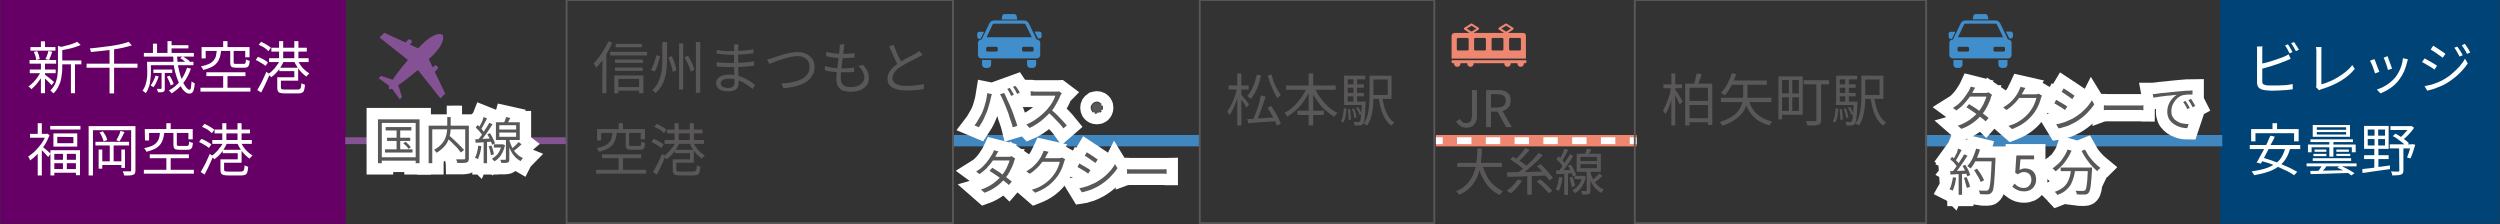 <?xml version="1.0" encoding="utf-8"?>
<!-- Generator: Adobe Illustrator 28.0.0, SVG Export Plug-In . SVG Version: 6.00 Build 0)  -->
<svg version="1.1" id="レイヤー_1" xmlns="http://www.w3.org/2000/svg" xmlns:xlink="http://www.w3.org/1999/xlink" x="0px"
	 y="0px" viewBox="0 0 1100 98.7" style="enable-background:new 0 0 1100 98.7;" xml:space="preserve">
<rect x="0" y="0" width="1100" height="98.7" fill="#333333" stroke="none"/>
<style type="text/css">
	.st0{fill:#660066;stroke:#660066;stroke-width:0.44;stroke-miterlimit:10;}
	.st1{fill:none;stroke:#4086BF;stroke-width:5;stroke-miterlimit:10;}
	.st2{fill:none;stroke:#FFFFFF;stroke-width:10;}
	.st3{fill:#595757;}
	.st4{fill:none;stroke:#845394;stroke-width:3;stroke-miterlimit:10;}
	.st5{fill:none;stroke:#EF8770;stroke-width:5;stroke-miterlimit:10;}
	.st6{fill:none;stroke:#FFFFFF;stroke-width:3;stroke-miterlimit:10;}
	.st7{fill:none;stroke:#FFFFFF;stroke-width:3;stroke-miterlimit:10;stroke-dasharray:6.331,6.331;}
	.st8{fill:#004477;stroke:#004477;stroke-width:0.44;stroke-miterlimit:10;}
	.st9{fill:#FFFFFF;}
	.st10{fill:#EF8770;}
	.st11{fill:#418ECD;}
	.st12{fill:#845294;}
	.st13{fill:none;stroke:#595757;stroke-width:0.833;stroke-miterlimit:10;}
</style>
<rect x="0.4" y="0" class="st0" width="151.5" height="98.2"/>
<line class="st1" x1="419.3" y1="61.9" x2="527.9" y2="61.9"/>
<g>
	<g>
		<path class="st2" d="M432.3,49.2c0.2-0.6,0.5-1.2,0.7-1.9c0.2-0.7,0.4-1.4,0.6-2.1s0.4-1.4,0.5-2.2c0.1-0.8,0.2-1.4,0.3-2l2,0.4
			c0,0.2-0.1,0.3-0.1,0.5c-0.1,0.2-0.1,0.4-0.2,0.6S436,42.9,436,43c-0.1,0.3-0.2,0.8-0.3,1.3c-0.1,0.5-0.3,1.1-0.5,1.8
			c-0.2,0.7-0.4,1.3-0.6,2s-0.4,1.3-0.7,1.8c-0.3,0.7-0.6,1.4-0.9,2.1s-0.7,1.4-1.1,2.1c-0.4,0.7-0.8,1.3-1.2,1.9l-1.9-0.8
			c0.7-0.9,1.3-1.9,1.9-3C431.4,51.1,431.9,50.1,432.3,49.2z M443.1,48.4c-0.2-0.6-0.5-1.2-0.7-1.8c-0.3-0.6-0.5-1.3-0.8-1.9
			c-0.3-0.6-0.6-1.2-0.8-1.8c-0.3-0.6-0.5-1-0.8-1.4l1.8-0.6c0.2,0.4,0.5,0.9,0.7,1.4s0.6,1.2,0.8,1.8c0.3,0.6,0.6,1.3,0.9,1.9
			c0.3,0.6,0.5,1.3,0.8,1.9c0.2,0.5,0.5,1.2,0.7,1.8s0.5,1.3,0.7,2s0.5,1.3,0.7,2c0.2,0.6,0.4,1.2,0.5,1.7l-2,0.6
			c-0.2-0.8-0.4-1.6-0.7-2.4c-0.3-0.9-0.6-1.8-0.9-2.6C443.8,50,443.4,49.2,443.1,48.4z M444.3,38.7c0.2,0.2,0.4,0.6,0.6,0.9
			c0.2,0.4,0.4,0.7,0.7,1.1c0.2,0.4,0.4,0.7,0.5,1l-1.2,0.5c-0.2-0.5-0.5-1-0.8-1.6c-0.3-0.6-0.7-1.1-0.9-1.5L444.3,38.7z
			 M446.8,37.8c0.2,0.3,0.4,0.6,0.7,0.9c0.2,0.4,0.5,0.7,0.7,1.1c0.2,0.4,0.4,0.7,0.5,1l-1.2,0.5c-0.2-0.5-0.5-1-0.8-1.6
			c-0.3-0.6-0.7-1.1-1-1.5L446.8,37.8z"/>
		<path class="st2" d="M467.2,41.1c-0.1,0.1-0.2,0.2-0.3,0.4c-0.1,0.2-0.2,0.4-0.3,0.5c-0.3,0.7-0.6,1.5-1.1,2.4
			c-0.5,0.9-1,1.7-1.5,2.6c-0.5,0.9-1.1,1.6-1.8,2.3c-0.8,0.9-1.7,1.8-2.7,2.7s-2,1.7-3.1,2.4s-2.2,1.4-3.4,1.9l-1.4-1.5
			c1.2-0.5,2.3-1.1,3.4-1.8s2.1-1.5,3.1-2.3s1.8-1.7,2.6-2.5c0.5-0.6,1-1.2,1.5-1.9c0.5-0.7,0.9-1.4,1.3-2.2c0.4-0.7,0.7-1.4,0.8-2
			c-0.1,0-0.4,0-0.8,0s-1,0-1.6,0s-1.2,0-1.9,0c-0.7,0-1.3,0-1.9,0s-1.1,0-1.6,0s-0.7,0-0.8,0c-0.2,0-0.5,0-0.8,0s-0.6,0-0.9,0
			s-0.4,0-0.5,0v-2c0.1,0,0.3,0,0.6,0.1c0.3,0,0.6,0,0.9,0.1c0.3,0,0.6,0,0.8,0c0.2,0,0.5,0,0.9,0s0.9,0,1.5,0s1.2,0,1.9,0
			c0.6,0,1.3,0,1.9,0s1.1,0,1.5,0s0.7,0,0.8,0c0.4,0,0.7,0,1,0s0.5-0.1,0.7-0.1L467.2,41.1z M462.5,48.2c0.6,0.5,1.2,1.1,1.9,1.7
			c0.6,0.6,1.3,1.2,1.9,1.9s1.2,1.2,1.7,1.8s1,1.1,1.4,1.6l-1.5,1.3c-0.5-0.7-1.1-1.5-1.9-2.3s-1.5-1.6-2.3-2.4
			c-0.8-0.8-1.6-1.6-2.4-2.3L462.5,48.2z"/>
		<path class="st2" d="M482.6,45.1c0.4,0,0.8,0.1,1.2,0.3c0.3,0.2,0.6,0.5,0.8,0.8c0.2,0.3,0.3,0.7,0.3,1.2c0,0.4-0.1,0.8-0.3,1.2
			c-0.2,0.4-0.5,0.6-0.8,0.8s-0.7,0.3-1.2,0.3c-0.4,0-0.8-0.1-1.2-0.3c-0.4-0.2-0.6-0.5-0.8-0.8c-0.2-0.4-0.3-0.7-0.3-1.2
			c0-0.4,0.1-0.8,0.3-1.2c0.2-0.3,0.5-0.6,0.8-0.8C481.8,45.3,482.2,45.1,482.6,45.1z"/>
		<path class="st2" d="M439.3,66.6c-0.2,0.3-0.4,0.6-0.6,0.9s-0.3,0.6-0.4,0.8c-0.4,0.8-1,1.7-1.7,2.7s-1.5,1.9-2.4,2.9
			s-2,1.8-3.2,2.7l-1.5-1.1c1.3-0.8,2.4-1.6,3.3-2.6c0.9-0.9,1.7-1.9,2.3-2.8c0.6-0.9,1.1-1.7,1.5-2.3c0.1-0.2,0.2-0.5,0.4-0.8
			c0.1-0.3,0.2-0.7,0.3-0.9L439.3,66.6z M446.7,69.8c-0.1,0.2-0.2,0.4-0.3,0.6c-0.1,0.2-0.2,0.4-0.2,0.6c-0.2,0.7-0.5,1.6-0.9,2.4
			c-0.4,0.9-0.8,1.7-1.3,2.6c-0.5,0.9-1.1,1.7-1.8,2.5c-1,1.2-2.2,2.4-3.7,3.5c-1.5,1.1-3.3,2.1-5.3,2.8l-1.6-1.4
			c1.4-0.4,2.6-1,3.7-1.6s2.1-1.3,3-2.1c0.9-0.8,1.7-1.5,2.3-2.3c0.6-0.7,1.1-1.4,1.6-2.2c0.5-0.8,0.9-1.6,1.2-2.4
			c0.4-0.8,0.6-1.5,0.8-2.2H436l0.7-1.6h7c0.3,0,0.6,0,0.8-0.1c0.2,0,0.5-0.1,0.6-0.2L446.7,69.8z M436.6,73.8
			c0.7,0.4,1.4,0.9,2.2,1.4c0.8,0.5,1.6,1,2.3,1.6c0.8,0.5,1.5,1.1,2.2,1.6s1.3,1,1.9,1.5l-1.3,1.5c-0.5-0.5-1.1-1-1.8-1.5
			c-0.7-0.6-1.4-1.1-2.2-1.7c-0.8-0.6-1.6-1.1-2.3-1.6c-0.8-0.5-1.5-1-2.2-1.4L436.6,73.8z"/>
		<path class="st2" d="M461.4,66.8c-0.2,0.3-0.4,0.6-0.6,0.9s-0.3,0.6-0.4,0.8c-0.4,0.8-1,1.7-1.7,2.6c-0.7,0.9-1.4,1.9-2.4,2.8
			c-0.9,0.9-2,1.8-3.2,2.6l-1.5-1.1c1-0.6,1.8-1.2,2.6-1.8c0.7-0.7,1.4-1.3,2-2c0.6-0.7,1-1.3,1.4-1.9s0.7-1.2,0.9-1.7
			c0.1-0.2,0.2-0.5,0.4-0.8c0.1-0.3,0.2-0.7,0.3-0.9L461.4,66.8z M468.7,70.1c-0.1,0.1-0.2,0.3-0.3,0.6c-0.1,0.2-0.2,0.4-0.2,0.6
			c-0.2,0.7-0.5,1.5-0.8,2.4c-0.4,0.9-0.8,1.8-1.3,2.6c-0.5,0.9-1.1,1.7-1.8,2.5c-1,1.2-2.2,2.3-3.6,3.3s-3.1,1.9-5.2,2.7l-1.5-1.3
			c1.4-0.4,2.6-0.9,3.6-1.4c1.1-0.6,2-1.2,2.9-1.9s1.6-1.4,2.3-2.2c0.6-0.7,1.1-1.4,1.6-2.2c0.5-0.8,0.9-1.6,1.2-2.4
			c0.3-0.8,0.6-1.6,0.7-2.2h-8.2l0.7-1.6c0.2,0,0.5,0,1,0s1,0,1.7,0s1.2,0,1.9,0c0.6,0,1.2,0,1.6,0c0.5,0,0.8,0,0.9,0
			c0.3,0,0.6,0,0.8-0.1c0.2,0,0.5-0.1,0.6-0.2L468.7,70.1z"/>
		<path class="st2" d="M474.9,71.9c0.3,0.2,0.7,0.4,1.2,0.7c0.5,0.3,0.9,0.6,1.4,0.8c0.5,0.3,0.9,0.6,1.3,0.8c0.4,0.3,0.7,0.5,1,0.7
			l-1,1.5c-0.3-0.2-0.6-0.4-1-0.7c-0.4-0.3-0.8-0.6-1.3-0.8c-0.5-0.3-0.9-0.6-1.3-0.8c-0.4-0.2-0.8-0.5-1.1-0.6L474.9,71.9z
			 M474.9,82.8c0.8-0.1,1.6-0.3,2.5-0.6c0.9-0.2,1.7-0.5,2.5-0.9c0.8-0.3,1.6-0.7,2.4-1.1c1.2-0.7,2.4-1.5,3.4-2.3
			c1-0.9,2-1.8,2.8-2.7c0.8-1,1.6-2,2.1-3l1.1,1.8c-1,1.5-2.2,2.9-3.6,4.3c-1.5,1.4-3.1,2.6-4.8,3.6c-0.7,0.4-1.6,0.8-2.4,1.2
			c-0.9,0.4-1.7,0.7-2.6,0.9c-0.8,0.3-1.6,0.5-2.3,0.6L474.9,82.8z M478.2,67c0.3,0.2,0.7,0.4,1.1,0.7c0.4,0.3,0.9,0.6,1.4,0.9
			s0.9,0.6,1.3,0.9s0.7,0.5,1,0.7l-1,1.5c-0.3-0.2-0.6-0.4-1-0.7c-0.4-0.3-0.8-0.6-1.3-0.9c-0.5-0.3-0.9-0.6-1.3-0.9
			c-0.4-0.3-0.8-0.5-1.1-0.7L478.2,67z"/>
		<path class="st2" d="M495.9,74.4c0.2,0,0.5,0,0.8,0.1c0.3,0,0.7,0,1.1,0s0.8,0,1.2,0c0.2,0,0.6,0,1.1,0s1.1,0,1.7,0
			c0.7,0,1.4,0,2.1,0s1.5,0,2.2,0s1.4,0,2.1,0s1.2,0,1.7,0s0.8,0,1.1,0c0.6,0,1,0,1.4,0s0.7-0.1,0.9-0.1v2.1c-0.2,0-0.5,0-1-0.1
			c-0.4,0-0.9,0-1.4,0c-0.2,0-0.6,0-1.1,0s-1.1,0-1.7,0c-0.7,0-1.4,0-2.1,0c-0.8,0-1.5,0-2.2,0s-1.4,0-2.1,0s-1.2,0-1.7,0
			s-0.9,0-1.1,0c-0.6,0-1.2,0-1.7,0s-1,0-1.3,0.1L495.9,74.4L495.9,74.4z"/>
	</g>
	<g>
		<path class="st3" d="M432.3,49.2c0.2-0.6,0.5-1.2,0.7-1.9c0.2-0.7,0.4-1.4,0.6-2.1s0.4-1.4,0.5-2.2c0.1-0.8,0.2-1.4,0.3-2l2,0.4
			c0,0.2-0.1,0.3-0.1,0.5c-0.1,0.2-0.1,0.4-0.2,0.6S436,42.9,436,43c-0.1,0.3-0.2,0.8-0.3,1.3c-0.1,0.5-0.3,1.1-0.5,1.8
			c-0.2,0.7-0.4,1.3-0.6,2s-0.4,1.3-0.7,1.8c-0.3,0.7-0.6,1.4-0.9,2.1s-0.7,1.4-1.1,2.1c-0.4,0.7-0.8,1.3-1.2,1.9l-1.9-0.8
			c0.7-0.9,1.3-1.9,1.9-3C431.4,51.1,431.9,50.1,432.3,49.2z M443.1,48.4c-0.2-0.6-0.5-1.2-0.7-1.8c-0.3-0.6-0.5-1.3-0.8-1.9
			c-0.3-0.6-0.6-1.2-0.8-1.8c-0.3-0.6-0.5-1-0.8-1.4l1.8-0.6c0.2,0.4,0.5,0.9,0.7,1.4s0.6,1.2,0.8,1.8c0.3,0.6,0.6,1.3,0.9,1.9
			c0.3,0.6,0.5,1.3,0.8,1.9c0.2,0.5,0.5,1.2,0.7,1.8s0.5,1.3,0.7,2s0.5,1.3,0.7,2c0.2,0.6,0.4,1.2,0.5,1.7l-2,0.6
			c-0.2-0.8-0.4-1.6-0.7-2.4c-0.3-0.9-0.6-1.8-0.9-2.6C443.8,50,443.4,49.2,443.1,48.4z M444.3,38.7c0.2,0.2,0.4,0.6,0.6,0.9
			c0.2,0.4,0.4,0.7,0.7,1.1c0.2,0.4,0.4,0.7,0.5,1l-1.2,0.5c-0.2-0.5-0.5-1-0.8-1.6c-0.3-0.6-0.7-1.1-0.9-1.5L444.3,38.7z
			 M446.8,37.8c0.2,0.3,0.4,0.6,0.7,0.9c0.2,0.4,0.5,0.7,0.7,1.1c0.2,0.4,0.4,0.7,0.5,1l-1.2,0.5c-0.2-0.5-0.5-1-0.8-1.6
			c-0.3-0.6-0.7-1.1-1-1.5L446.8,37.8z"/>
		<path class="st3" d="M467.2,41.1c-0.1,0.1-0.2,0.2-0.3,0.4c-0.1,0.2-0.2,0.4-0.3,0.5c-0.3,0.7-0.6,1.5-1.1,2.4
			c-0.5,0.9-1,1.7-1.5,2.6c-0.5,0.9-1.1,1.6-1.8,2.3c-0.8,0.9-1.7,1.8-2.7,2.7s-2,1.7-3.1,2.4s-2.2,1.4-3.4,1.9l-1.4-1.5
			c1.2-0.5,2.3-1.1,3.4-1.8s2.1-1.5,3.1-2.3s1.8-1.7,2.6-2.5c0.5-0.6,1-1.2,1.5-1.9c0.5-0.7,0.9-1.4,1.3-2.2c0.4-0.7,0.7-1.4,0.8-2
			c-0.1,0-0.4,0-0.8,0s-1,0-1.6,0s-1.2,0-1.9,0c-0.7,0-1.3,0-1.9,0s-1.1,0-1.6,0s-0.7,0-0.8,0c-0.2,0-0.5,0-0.8,0s-0.6,0-0.9,0
			s-0.4,0-0.5,0v-2c0.1,0,0.3,0,0.6,0.1c0.3,0,0.6,0,0.9,0.1c0.3,0,0.6,0,0.8,0c0.2,0,0.5,0,0.9,0s0.9,0,1.5,0s1.2,0,1.9,0
			c0.6,0,1.3,0,1.9,0s1.1,0,1.5,0s0.7,0,0.8,0c0.4,0,0.7,0,1,0s0.5-0.1,0.7-0.1L467.2,41.1z M462.5,48.2c0.6,0.5,1.2,1.1,1.9,1.7
			c0.6,0.6,1.3,1.2,1.9,1.9s1.2,1.2,1.7,1.8s1,1.1,1.4,1.6l-1.5,1.3c-0.5-0.7-1.1-1.5-1.9-2.3s-1.5-1.6-2.3-2.4
			c-0.8-0.8-1.6-1.6-2.4-2.3L462.5,48.2z"/>
		<path class="st3" d="M482.6,45.1c0.4,0,0.8,0.1,1.2,0.3c0.3,0.2,0.6,0.5,0.8,0.8c0.2,0.3,0.3,0.7,0.3,1.2c0,0.4-0.1,0.8-0.3,1.2
			c-0.2,0.4-0.5,0.6-0.8,0.8s-0.7,0.3-1.2,0.3c-0.4,0-0.8-0.1-1.2-0.3c-0.4-0.2-0.6-0.5-0.8-0.8c-0.2-0.4-0.3-0.7-0.3-1.2
			c0-0.4,0.1-0.8,0.3-1.2c0.2-0.3,0.5-0.6,0.8-0.8C481.8,45.3,482.2,45.1,482.6,45.1z"/>
		<path class="st3" d="M439.3,66.6c-0.2,0.3-0.4,0.6-0.6,0.9s-0.3,0.6-0.4,0.8c-0.4,0.8-1,1.7-1.7,2.7s-1.5,1.9-2.4,2.9
			s-2,1.8-3.2,2.7l-1.5-1.1c1.3-0.8,2.4-1.6,3.3-2.6c0.9-0.9,1.7-1.9,2.3-2.8c0.6-0.9,1.1-1.7,1.5-2.3c0.1-0.2,0.2-0.5,0.4-0.8
			c0.1-0.3,0.2-0.7,0.3-0.9L439.3,66.6z M446.7,69.8c-0.1,0.2-0.2,0.4-0.3,0.6c-0.1,0.2-0.2,0.4-0.2,0.6c-0.2,0.7-0.5,1.6-0.9,2.4
			c-0.4,0.9-0.8,1.7-1.3,2.6c-0.5,0.9-1.1,1.7-1.8,2.5c-1,1.2-2.2,2.4-3.7,3.5c-1.5,1.1-3.3,2.1-5.3,2.8l-1.6-1.4
			c1.4-0.4,2.6-1,3.7-1.6s2.1-1.3,3-2.1c0.9-0.8,1.7-1.5,2.3-2.3c0.6-0.7,1.1-1.4,1.6-2.2c0.5-0.8,0.9-1.6,1.2-2.4
			c0.4-0.8,0.6-1.5,0.8-2.2H436l0.7-1.6h7c0.3,0,0.6,0,0.8-0.1c0.2,0,0.5-0.1,0.6-0.2L446.7,69.8z M436.6,73.8
			c0.7,0.4,1.4,0.9,2.2,1.4c0.8,0.5,1.6,1,2.3,1.6c0.8,0.5,1.5,1.1,2.2,1.6s1.3,1,1.9,1.5l-1.3,1.5c-0.5-0.5-1.1-1-1.8-1.5
			c-0.7-0.6-1.4-1.1-2.2-1.7c-0.8-0.6-1.6-1.1-2.3-1.6c-0.8-0.5-1.5-1-2.2-1.4L436.6,73.8z"/>
		<path class="st3" d="M461.4,66.8c-0.2,0.3-0.4,0.6-0.6,0.9s-0.3,0.6-0.4,0.8c-0.4,0.8-1,1.7-1.7,2.6c-0.7,0.9-1.4,1.9-2.4,2.8
			c-0.9,0.9-2,1.8-3.2,2.6l-1.5-1.1c1-0.6,1.8-1.2,2.6-1.8c0.7-0.7,1.4-1.3,2-2c0.6-0.7,1-1.3,1.4-1.9s0.7-1.2,0.9-1.7
			c0.1-0.2,0.2-0.5,0.4-0.8c0.1-0.3,0.2-0.7,0.3-0.9L461.4,66.8z M468.7,70.1c-0.1,0.1-0.2,0.3-0.3,0.6c-0.1,0.2-0.2,0.4-0.2,0.6
			c-0.2,0.7-0.5,1.5-0.8,2.4c-0.4,0.9-0.8,1.8-1.3,2.6c-0.5,0.9-1.1,1.7-1.8,2.5c-1,1.2-2.2,2.3-3.6,3.3s-3.1,1.9-5.2,2.7l-1.5-1.3
			c1.4-0.4,2.6-0.9,3.6-1.4c1.1-0.6,2-1.2,2.9-1.9s1.6-1.4,2.3-2.2c0.6-0.7,1.1-1.4,1.6-2.2c0.5-0.8,0.9-1.6,1.2-2.4
			c0.3-0.8,0.6-1.6,0.7-2.2h-8.2l0.7-1.6c0.2,0,0.5,0,1,0s1,0,1.7,0s1.2,0,1.9,0c0.6,0,1.2,0,1.6,0c0.5,0,0.8,0,0.9,0
			c0.3,0,0.6,0,0.8-0.1c0.2,0,0.5-0.1,0.6-0.2L468.7,70.1z"/>
		<path class="st3" d="M474.9,71.9c0.3,0.2,0.7,0.4,1.2,0.7c0.5,0.3,0.9,0.6,1.4,0.8c0.5,0.3,0.9,0.6,1.3,0.8c0.4,0.3,0.7,0.5,1,0.7
			l-1,1.5c-0.3-0.2-0.6-0.4-1-0.7c-0.4-0.3-0.8-0.6-1.3-0.8c-0.5-0.3-0.9-0.6-1.3-0.8c-0.4-0.2-0.8-0.5-1.1-0.6L474.9,71.9z
			 M474.9,82.8c0.8-0.1,1.6-0.3,2.5-0.6c0.9-0.2,1.7-0.5,2.5-0.9c0.8-0.3,1.6-0.7,2.4-1.1c1.2-0.7,2.4-1.5,3.4-2.3
			c1-0.9,2-1.8,2.8-2.7c0.8-1,1.6-2,2.1-3l1.1,1.8c-1,1.5-2.2,2.9-3.6,4.3c-1.5,1.4-3.1,2.6-4.8,3.6c-0.7,0.4-1.6,0.8-2.4,1.2
			c-0.9,0.4-1.7,0.7-2.6,0.9c-0.8,0.3-1.6,0.5-2.3,0.6L474.9,82.8z M478.2,67c0.3,0.2,0.7,0.4,1.1,0.7c0.4,0.3,0.9,0.6,1.4,0.9
			s0.9,0.6,1.3,0.9s0.7,0.5,1,0.7l-1,1.5c-0.3-0.2-0.6-0.4-1-0.7c-0.4-0.3-0.8-0.6-1.3-0.9c-0.5-0.3-0.9-0.6-1.3-0.9
			c-0.4-0.3-0.8-0.5-1.1-0.7L478.2,67z"/>
		<path class="st3" d="M495.9,74.4c0.2,0,0.5,0,0.8,0.1c0.3,0,0.7,0,1.1,0s0.8,0,1.2,0c0.2,0,0.6,0,1.1,0s1.1,0,1.7,0
			c0.7,0,1.4,0,2.1,0s1.5,0,2.2,0s1.4,0,2.1,0s1.2,0,1.7,0s0.8,0,1.1,0c0.6,0,1,0,1.4,0s0.7-0.1,0.9-0.1v2.1c-0.2,0-0.5,0-1-0.1
			c-0.4,0-0.9,0-1.4,0c-0.2,0-0.6,0-1.1,0s-1.1,0-1.7,0c-0.7,0-1.4,0-2.1,0c-0.8,0-1.5,0-2.2,0s-1.4,0-2.1,0s-1.2,0-1.7,0
			s-0.9,0-1.1,0c-0.6,0-1.2,0-1.7,0s-1,0-1.3,0.1L495.9,74.4L495.9,74.4z"/>
	</g>
</g>
<line class="st4" x1="151.9" y1="61.9" x2="249.3" y2="61.9"/>
<g>
	<g>
		<path class="st2" d="M166.3,52.5h18.3v19.3h-1.7V54.1H168v17.7h-1.7V52.5z M167.2,69.2h16.4v1.5h-16.4V69.2z M169.4,65.7h12.1v1.4
			h-12.1V65.7z M169.7,55.9H181v1.5h-11.3V55.9z M170.3,60.6h10.2V62h-10.2V60.6z M174.5,56.4h1.6v10.1h-1.6V56.4z M177.4,63
			l1.1-0.6c0.4,0.4,0.9,0.8,1.3,1.2c0.4,0.5,0.7,0.9,1,1.2l-1.1,0.7c-0.2-0.4-0.5-0.8-0.9-1.2C178.4,63.9,177.9,63.4,177.4,63z"/>
		<path class="st2" d="M188.6,55.3h16.8v1.6h-15.2v14.9h-1.6V55.3z M196.6,51.5h1.7v4.3c0,0.7,0,1.4-0.1,2.2s-0.2,1.6-0.5,2.4
			c-0.2,0.8-0.6,1.6-1,2.4s-1.1,1.6-1.8,2.3c-0.8,0.7-1.7,1.5-2.8,2.1c-0.1-0.1-0.2-0.3-0.3-0.4c-0.1-0.1-0.3-0.3-0.4-0.5
			c-0.2-0.2-0.3-0.3-0.4-0.4c1.1-0.6,2-1.2,2.7-1.9c0.7-0.7,1.3-1.4,1.7-2.1s0.7-1.5,0.9-2.2s0.3-1.4,0.4-2.1c0.1-0.7,0.1-1.3,0.1-2
			v-4.1H196.6z M196.4,60.5l1.2-0.9c0.6,0.5,1.1,1,1.8,1.6c0.6,0.6,1.2,1.1,1.8,1.7c0.6,0.6,1.1,1.1,1.7,1.7c0.5,0.5,0.9,1,1.3,1.4
			l-1.4,1.1c-0.3-0.4-0.8-0.9-1.2-1.5s-1-1.1-1.6-1.7c-0.6-0.6-1.2-1.2-1.8-1.8C197.5,61.5,197,61,196.4,60.5z M204.7,55.3h1.6v14.3
			c0,0.5-0.1,1-0.2,1.2c-0.1,0.3-0.4,0.5-0.8,0.7c-0.4,0.1-0.9,0.2-1.6,0.2c-0.7,0-1.5,0-2.5,0c0-0.2-0.1-0.3-0.1-0.5
			c-0.1-0.2-0.1-0.4-0.2-0.6c-0.1-0.2-0.2-0.4-0.2-0.5c0.5,0,1,0,1.5,0s0.9,0,1.3,0s0.6,0,0.7,0c0.2,0,0.4-0.1,0.4-0.1
			c0.1-0.1,0.1-0.2,0.1-0.4V55.3z"/>
		<path class="st2" d="M210.4,64.1l1.4,0.2c-0.1,1-0.3,2.1-0.6,3.1s-0.6,1.9-0.9,2.6c-0.1-0.1-0.2-0.1-0.4-0.2s-0.3-0.2-0.5-0.2
			c-0.2-0.1-0.3-0.1-0.4-0.2c0.4-0.7,0.7-1.5,0.9-2.4C210.2,66,210.3,65.1,210.4,64.1z M209.1,61.3c1,0,2.1-0.1,3.4-0.2
			c1.3-0.1,2.7-0.1,4-0.2v1.4c-1.3,0.1-2.6,0.2-3.8,0.3c-1.3,0.1-2.4,0.2-3.4,0.2L209.1,61.3z M209.3,56.1l0.9-1.1
			c0.4,0.4,0.8,0.7,1.2,1.2c0.4,0.4,0.8,0.8,1.1,1.3c0.3,0.4,0.6,0.8,0.8,1.1l-0.9,1.2c-0.2-0.4-0.5-0.8-0.8-1.2s-0.7-0.9-1.1-1.3
			C210.1,56.9,209.7,56.5,209.3,56.1z M215.3,54l1.4,0.7c-0.5,0.8-1.1,1.7-1.7,2.6c-0.6,0.9-1.2,1.8-1.9,2.7
			c-0.6,0.9-1.2,1.6-1.8,2.2l-1-0.6c0.4-0.5,0.8-1,1.3-1.7c0.5-0.6,0.9-1.3,1.3-2s0.9-1.4,1.3-2C214.6,55.3,215,54.6,215.3,54z
			 M212.8,51.5l1.5,0.6c-0.3,0.5-0.6,1.1-0.9,1.7c-0.3,0.6-0.6,1.2-0.9,1.7c-0.3,0.6-0.6,1-0.9,1.4l-1.1-0.5
			c0.3-0.4,0.6-0.9,0.9-1.5c0.3-0.6,0.6-1.2,0.9-1.8C212.4,52.5,212.6,52,212.8,51.5z M212.8,61.9h1.5v9.9h-1.5V61.9z M214.4,59.1
			l1.2-0.5c0.3,0.5,0.6,1,0.9,1.5c0.3,0.6,0.5,1.1,0.8,1.6c0.2,0.5,0.4,1,0.5,1.4l-1.3,0.6c-0.1-0.4-0.2-0.9-0.5-1.4
			c-0.2-0.5-0.5-1.1-0.7-1.7C215,60.1,214.7,59.6,214.4,59.1z M215,64.4l1.2-0.4c0.3,0.6,0.5,1.3,0.7,2c0.2,0.7,0.4,1.4,0.4,1.9
			l-1.3,0.4c0-0.5-0.2-1.2-0.4-1.9C215.5,65.7,215.3,65,215,64.4z M220.7,63.5h0.3h0.3l0.9,0.4c-0.4,1.8-1,3.2-1.8,4.4
			c-0.8,1.2-1.8,2.1-2.9,2.7c-0.1-0.1-0.2-0.2-0.3-0.4c-0.1-0.1-0.3-0.3-0.4-0.4c-0.1-0.1-0.3-0.2-0.4-0.3c1-0.6,1.9-1.3,2.7-2.3
			c0.7-1,1.3-2.2,1.6-3.7L220.7,63.5L220.7,63.5z M217.3,63.5h3.7v1.4h-3.7V63.5z M218.2,53.8h10.5v7.8h-10.5V53.8z M219.7,55.1V57
			h7.4v-1.9H219.7z M219.7,58.3v1.9h7.4v-1.9H219.7z M222.6,60.9h1.5V70c0,0.4,0,0.8-0.1,1c-0.1,0.2-0.3,0.4-0.6,0.5
			s-0.6,0.2-1.1,0.2s-1,0-1.7,0c0-0.2-0.1-0.4-0.2-0.7c-0.1-0.3-0.2-0.5-0.3-0.7c0.5,0,0.9,0,1.3,0c0.4,0,0.7,0,0.8,0s0.2,0,0.3-0.1
			c0,0,0.1-0.1,0.1-0.2V60.9z M222.7,51.5l1.8,0.4c-0.2,0.5-0.5,1.1-0.8,1.6s-0.6,1-0.8,1.4l-1.4-0.4c0.2-0.4,0.4-0.9,0.7-1.5
			C222.4,52.4,222.6,51.9,222.7,51.5z M224,61c0.1,0.8,0.4,1.6,0.7,2.4c0.3,0.8,0.7,1.6,1.1,2.4c0.5,0.8,1.1,1.5,1.8,2.1
			c0.7,0.7,1.5,1.2,2.5,1.6c-0.1,0.1-0.2,0.2-0.3,0.4c-0.1,0.2-0.2,0.3-0.4,0.5c-0.2,0.2-0.2,0.3-0.3,0.5c-0.9-0.5-1.8-1.1-2.4-1.8
			c-0.7-0.7-1.3-1.5-1.7-2.3c-0.4-0.8-0.8-1.6-1.1-2.4c-0.3-0.8-0.5-1.6-0.7-2.3L224,61z M228.2,62.5l1.3,1
			c-0.6,0.5-1.2,1.1-1.9,1.7c-0.7,0.6-1.3,1-1.9,1.4l-1-0.8c0.4-0.3,0.8-0.6,1.2-1s0.9-0.8,1.3-1.2
			C227.5,63.2,227.9,62.9,228.2,62.5z"/>
	</g>
	<g>
		<path class="st3" d="M166.3,52.5h18.3v19.3h-1.7V54.1H168v17.7h-1.7V52.5z M167.2,69.2h16.4v1.5h-16.4V69.2z M169.4,65.7h12.1v1.4
			h-12.1V65.7z M169.7,55.9H181v1.5h-11.3V55.9z M170.3,60.6h10.2V62h-10.2V60.6z M174.5,56.4h1.6v10.1h-1.6V56.4z M177.4,63
			l1.1-0.6c0.4,0.4,0.9,0.8,1.3,1.2c0.4,0.5,0.7,0.9,1,1.2l-1.1,0.7c-0.2-0.4-0.5-0.8-0.9-1.2C178.4,63.9,177.9,63.4,177.4,63z"/>
		<path class="st3" d="M188.6,55.3h16.8v1.6h-15.2v14.9h-1.6V55.3z M196.6,51.5h1.7v4.3c0,0.7,0,1.4-0.1,2.2s-0.2,1.6-0.5,2.4
			c-0.2,0.8-0.6,1.6-1,2.4s-1.1,1.6-1.8,2.3c-0.8,0.7-1.7,1.5-2.8,2.1c-0.1-0.1-0.2-0.3-0.3-0.4c-0.1-0.1-0.3-0.3-0.4-0.5
			c-0.2-0.2-0.3-0.3-0.4-0.4c1.1-0.6,2-1.2,2.7-1.9c0.7-0.7,1.3-1.4,1.7-2.1s0.7-1.5,0.9-2.2s0.3-1.4,0.4-2.1c0.1-0.7,0.1-1.3,0.1-2
			v-4.1H196.6z M196.4,60.5l1.2-0.9c0.6,0.5,1.1,1,1.8,1.6c0.6,0.6,1.2,1.1,1.8,1.7c0.6,0.6,1.1,1.1,1.7,1.7c0.5,0.5,0.9,1,1.3,1.4
			l-1.4,1.1c-0.3-0.4-0.8-0.9-1.2-1.5s-1-1.1-1.6-1.7c-0.6-0.6-1.2-1.2-1.8-1.8C197.5,61.5,197,61,196.4,60.5z M204.7,55.3h1.6v14.3
			c0,0.5-0.1,1-0.2,1.2c-0.1,0.3-0.4,0.5-0.8,0.7c-0.4,0.1-0.9,0.2-1.6,0.2c-0.7,0-1.5,0-2.5,0c0-0.2-0.1-0.3-0.1-0.5
			c-0.1-0.2-0.1-0.4-0.2-0.6c-0.1-0.2-0.2-0.4-0.2-0.5c0.5,0,1,0,1.5,0s0.9,0,1.3,0s0.6,0,0.7,0c0.2,0,0.4-0.1,0.4-0.1
			c0.1-0.1,0.1-0.2,0.1-0.4V55.3z"/>
		<path class="st3" d="M210.4,64.1l1.4,0.2c-0.1,1-0.3,2.1-0.6,3.1s-0.6,1.9-0.9,2.6c-0.1-0.1-0.2-0.1-0.4-0.2s-0.3-0.2-0.5-0.2
			c-0.2-0.1-0.3-0.1-0.4-0.2c0.4-0.7,0.7-1.5,0.9-2.4C210.2,66,210.3,65.1,210.4,64.1z M209.1,61.3c1,0,2.1-0.1,3.4-0.2
			c1.3-0.1,2.7-0.1,4-0.2v1.4c-1.3,0.1-2.6,0.2-3.8,0.3c-1.3,0.1-2.4,0.2-3.4,0.2L209.1,61.3z M209.3,56.1l0.9-1.1
			c0.4,0.4,0.8,0.7,1.2,1.2c0.4,0.4,0.8,0.8,1.1,1.3c0.3,0.4,0.6,0.8,0.8,1.1l-0.9,1.2c-0.2-0.4-0.5-0.8-0.8-1.2s-0.7-0.9-1.1-1.3
			C210.1,56.9,209.7,56.5,209.3,56.1z M215.3,54l1.4,0.7c-0.5,0.8-1.1,1.7-1.7,2.6c-0.6,0.9-1.2,1.8-1.9,2.7
			c-0.6,0.9-1.2,1.6-1.8,2.2l-1-0.6c0.4-0.5,0.8-1,1.3-1.7c0.5-0.6,0.9-1.3,1.3-2s0.9-1.4,1.3-2C214.6,55.3,215,54.6,215.3,54z
			 M212.8,51.5l1.5,0.6c-0.3,0.5-0.6,1.1-0.9,1.7c-0.3,0.6-0.6,1.2-0.9,1.7c-0.3,0.6-0.6,1-0.9,1.4l-1.1-0.5
			c0.3-0.4,0.6-0.9,0.9-1.5c0.3-0.6,0.6-1.2,0.9-1.8C212.4,52.5,212.6,52,212.8,51.5z M212.8,61.9h1.5v9.9h-1.5V61.9z M214.4,59.1
			l1.2-0.5c0.3,0.5,0.6,1,0.9,1.5c0.3,0.6,0.5,1.1,0.8,1.6c0.2,0.5,0.4,1,0.5,1.4l-1.3,0.6c-0.1-0.4-0.2-0.9-0.5-1.4
			c-0.2-0.5-0.5-1.1-0.7-1.7C215,60.1,214.7,59.6,214.4,59.1z M215,64.4l1.2-0.4c0.3,0.6,0.5,1.3,0.7,2c0.2,0.7,0.4,1.4,0.4,1.9
			l-1.3,0.4c0-0.5-0.2-1.2-0.4-1.9C215.5,65.7,215.3,65,215,64.4z M220.7,63.5h0.3h0.3l0.9,0.4c-0.4,1.8-1,3.2-1.8,4.4
			c-0.8,1.2-1.8,2.1-2.9,2.7c-0.1-0.1-0.2-0.2-0.3-0.4c-0.1-0.1-0.3-0.3-0.4-0.4c-0.1-0.1-0.3-0.2-0.4-0.3c1-0.6,1.9-1.3,2.7-2.3
			c0.7-1,1.3-2.2,1.6-3.7L220.7,63.5L220.7,63.5z M217.3,63.5h3.7v1.4h-3.7V63.5z M218.2,53.8h10.5v7.8h-10.5V53.8z M219.7,55.1V57
			h7.4v-1.9H219.7z M219.7,58.3v1.9h7.4v-1.9H219.7z M222.6,60.9h1.5V70c0,0.4,0,0.8-0.1,1c-0.1,0.2-0.3,0.4-0.6,0.5
			s-0.6,0.2-1.1,0.2s-1,0-1.7,0c0-0.2-0.1-0.4-0.2-0.7c-0.1-0.3-0.2-0.5-0.3-0.7c0.5,0,0.9,0,1.3,0c0.4,0,0.7,0,0.8,0s0.2,0,0.3-0.1
			c0,0,0.1-0.1,0.1-0.2V60.9z M222.7,51.5l1.8,0.4c-0.2,0.5-0.5,1.1-0.8,1.6s-0.6,1-0.8,1.4l-1.4-0.4c0.2-0.4,0.4-0.9,0.7-1.5
			C222.4,52.4,222.6,51.9,222.7,51.5z M224,61c0.1,0.8,0.4,1.6,0.7,2.4c0.3,0.8,0.7,1.6,1.1,2.4c0.5,0.8,1.1,1.5,1.8,2.1
			c0.7,0.7,1.5,1.2,2.5,1.6c-0.1,0.1-0.2,0.2-0.3,0.4c-0.1,0.2-0.2,0.3-0.4,0.5c-0.2,0.2-0.2,0.3-0.3,0.5c-0.9-0.5-1.8-1.1-2.4-1.8
			c-0.7-0.7-1.3-1.5-1.7-2.3c-0.4-0.8-0.8-1.6-1.1-2.4c-0.3-0.8-0.5-1.6-0.7-2.3L224,61z M228.2,62.5l1.3,1
			c-0.6,0.5-1.2,1.1-1.9,1.7c-0.7,0.6-1.3,1-1.9,1.4l-1-0.8c0.4-0.3,0.8-0.6,1.2-1s0.9-0.8,1.3-1.2
			C227.5,63.2,227.9,62.9,228.2,62.5z"/>
	</g>
</g>
<g>
	<line class="st5" x1="631.8" y1="61.9" x2="720.1" y2="61.9"/>
	<g>
		<line class="st6" x1="631.8" y1="61.9" x2="634.8" y2="61.9"/>
		<line class="st7" x1="641.1" y1="61.9" x2="713.9" y2="61.9"/>
		<line class="st6" x1="717.1" y1="61.9" x2="720.1" y2="61.9"/>
	</g>
</g>
<g>
	<g>
		<path class="st3" d="M645.2,56.1c-1,0-1.9-0.2-2.6-0.7c-0.7-0.4-1.3-1.1-1.8-1.9l1.5-1.1c0.4,0.7,0.8,1.1,1.2,1.4s1,0.4,1.6,0.4
			c0.9,0,1.5-0.3,2-0.8c0.4-0.5,0.6-1.4,0.6-2.6V39.7h2.1v11.4c0,0.9-0.2,1.8-0.5,2.5c-0.3,0.8-0.8,1.4-1.4,1.8
			S646.2,56.1,645.2,56.1z"/>
		<path class="st3" d="M654,55.9V39.7h5c1.1,0,2.1,0.1,2.9,0.4c0.8,0.3,1.5,0.8,2,1.4c0.5,0.7,0.7,1.6,0.7,2.7c0,1.1-0.2,2-0.7,2.7
			s-1.2,1.2-2,1.6c-0.8,0.3-1.8,0.5-2.9,0.5h-3v6.9H654z M656,47.4h2.7c1.3,0,2.2-0.3,2.9-0.8s1-1.3,1-2.4c0-1.1-0.3-1.8-1-2.2
			c-0.7-0.4-1.6-0.6-2.9-0.6H656V47.4z M662.8,55.9l-4.2-7.4l1.6-1.1l4.9,8.5H662.8z"/>
		<path class="st3" d="M650.1,65.4h1.8c0,1,0,2-0.1,3.2c-0.1,1.2-0.2,2.4-0.3,3.6c-0.2,1.3-0.5,2.5-0.9,3.8c-0.4,1.3-1,2.5-1.7,3.7
			c-0.7,1.2-1.6,2.3-2.7,3.3c-1.1,1-2.5,1.9-4.1,2.6c-0.1-0.2-0.3-0.5-0.6-0.7s-0.5-0.5-0.7-0.7c1.6-0.7,2.9-1.5,3.9-2.4
			c1.1-0.9,1.9-2,2.6-3.1s1.2-2.3,1.6-3.5c0.4-1.2,0.6-2.4,0.8-3.6c0.1-1.2,0.2-2.3,0.3-3.4C650.1,67.3,650.1,66.3,650.1,65.4z
			 M641.3,71.7h19.4v1.7h-19.4V71.7z M652.1,72.4c0.5,1.8,1.2,3.4,2,5s1.8,2.9,3,4s2.5,2,4,2.7c-0.1,0.1-0.3,0.3-0.4,0.5
			s-0.3,0.4-0.5,0.6c-0.1,0.2-0.3,0.4-0.4,0.5c-1.6-0.8-3-1.8-4.2-3s-2.2-2.7-3.1-4.4c-0.9-1.7-1.6-3.5-2.1-5.4L652.1,72.4z"/>
		<path class="st3" d="M667.9,79l1.7,0.6c-0.5,0.6-1,1.3-1.5,2c-0.6,0.7-1.1,1.3-1.7,1.9c-0.6,0.6-1.2,1.1-1.7,1.5
			c-0.1-0.1-0.3-0.2-0.5-0.4c-0.2-0.1-0.4-0.3-0.6-0.4c-0.2-0.1-0.4-0.2-0.5-0.3c0.9-0.6,1.8-1.3,2.6-2.2
			C666.6,80.8,667.3,79.9,667.9,79z M663.1,75.9c1.1,0,2.3,0,3.7-0.1c1.4,0,2.8-0.1,4.4-0.1c1.6,0,3.2-0.1,4.8-0.1s3.3-0.1,4.9-0.1
			l-0.1,1.6c-1.6,0.1-3.2,0.1-4.8,0.2s-3.2,0.1-4.7,0.2c-1.5,0.1-3,0.1-4.3,0.1c-1.4,0-2.6,0.1-3.7,0.1L663.1,75.9z M664.6,70.2
			l1.1-1.2c0.7,0.4,1.5,0.9,2.2,1.4c0.8,0.5,1.5,1,2.3,1.5c0.7,0.5,1.3,1,1.7,1.4l-1.2,1.4c-0.4-0.4-1-0.9-1.7-1.5s-1.4-1.1-2.2-1.6
			C666.1,71.1,665.3,70.6,664.6,70.2z M671.2,65.2l1.7,0.8c-0.5,0.6-1,1.2-1.6,1.8s-1.1,1.3-1.7,1.8s-1.1,1.1-1.6,1.6l-1.3-0.8
			c0.5-0.5,1-1,1.6-1.6s1.1-1.2,1.6-1.9C670.4,66.4,670.8,65.8,671.2,65.2z M677,67.4l1.7,0.9c-0.7,0.8-1.5,1.6-2.3,2.4
			c-0.8,0.8-1.7,1.6-2.6,2.4c-0.9,0.8-1.8,1.5-2.6,2.2c-0.9,0.7-1.7,1.3-2.5,1.9l-1.3-0.8c0.8-0.6,1.6-1.2,2.5-1.9
			c0.9-0.7,1.7-1.5,2.6-2.3c0.9-0.8,1.7-1.6,2.5-2.4C675.7,68.9,676.4,68.1,677,67.4z M672.1,76.6h1.8v9h-1.8V76.6z M676.3,79.8
			l1.4-0.8c0.6,0.5,1.3,1,1.9,1.6c0.7,0.6,1.3,1.2,1.9,1.8s1.1,1.1,1.4,1.6l-1.5,0.9c-0.3-0.5-0.8-1-1.4-1.6
			c-0.6-0.6-1.2-1.2-1.8-1.8C677.5,80.9,676.9,80.3,676.3,79.8z M676.4,73.1l1.4-0.8c0.7,0.6,1.3,1.2,2,2c0.7,0.7,1.3,1.4,1.9,2.1
			c0.6,0.7,1.1,1.3,1.5,1.9l-1.5,1c-0.3-0.6-0.8-1.2-1.4-1.9c-0.6-0.7-1.2-1.4-1.9-2.2C677.7,74.4,677.1,73.7,676.4,73.1z"/>
		<path class="st3" d="M686,78l1.4,0.2c-0.1,1-0.3,2.1-0.6,3.1c-0.3,1-0.6,1.9-0.9,2.6c-0.1-0.1-0.2-0.1-0.4-0.2s-0.3-0.2-0.5-0.2
			c-0.2-0.1-0.3-0.1-0.4-0.2c0.4-0.7,0.7-1.5,0.9-2.4C685.7,79.9,685.9,79,686,78z M684.7,75.1c1,0,2.1-0.1,3.4-0.2
			c1.3-0.1,2.7-0.1,4-0.2v1.4c-1.3,0.1-2.6,0.2-3.8,0.3s-2.4,0.2-3.4,0.2L684.7,75.1z M684.9,70l0.9-1.1c0.4,0.4,0.8,0.7,1.2,1.2
			c0.4,0.4,0.8,0.8,1.1,1.3c0.3,0.4,0.6,0.8,0.8,1.1l-0.9,1.2c-0.2-0.4-0.5-0.8-0.8-1.2s-0.7-0.9-1.1-1.3
			C685.6,70.8,685.3,70.4,684.9,70z M690.8,67.9l1.4,0.7c-0.5,0.8-1.1,1.7-1.7,2.6c-0.6,0.9-1.2,1.8-1.9,2.7s-1.2,1.6-1.8,2.2
			l-1-0.6c0.4-0.5,0.8-1,1.3-1.7c0.5-0.6,0.9-1.3,1.3-2c0.4-0.7,0.9-1.4,1.3-2C690.2,69.1,690.5,68.5,690.8,67.9z M688.4,65.4
			l1.5,0.6c-0.3,0.5-0.6,1.1-0.9,1.7c-0.3,0.6-0.6,1.2-0.9,1.7c-0.3,0.6-0.6,1-0.9,1.4l-1.1-0.5c0.3-0.4,0.6-0.9,0.9-1.5
			c0.3-0.6,0.6-1.2,0.9-1.8C688,66.4,688.2,65.9,688.4,65.4z M688.4,75.8h1.5v9.9h-1.5V75.8z M690,73l1.2-0.5c0.3,0.5,0.6,1,0.9,1.5
			s0.5,1.1,0.8,1.6c0.2,0.5,0.4,1,0.5,1.4l-1.3,0.6c-0.1-0.4-0.2-0.9-0.5-1.4c-0.2-0.5-0.5-1.1-0.7-1.7C690.6,74,690.3,73.4,690,73z
			 M690.6,78.3l1.2-0.4c0.3,0.6,0.5,1.3,0.7,2c0.2,0.7,0.4,1.4,0.4,1.9l-1.3,0.4c0-0.5-0.2-1.2-0.4-1.9
			C691.1,79.6,690.8,78.9,690.6,78.3z M696.2,77.4h0.3h0.3l0.9,0.4c-0.4,1.8-1,3.2-1.8,4.4s-1.8,2.1-2.9,2.7
			c-0.1-0.1-0.2-0.2-0.3-0.4c-0.1-0.1-0.3-0.3-0.4-0.4c-0.1-0.1-0.3-0.2-0.4-0.3c1-0.6,1.9-1.3,2.7-2.3s1.3-2.2,1.6-3.7L696.2,77.4
			L696.2,77.4z M692.9,77.4h3.7v1.4h-3.7V77.4z M693.8,67.7h10.5v7.8h-10.5V67.7z M695.3,69v1.9h7.4V69H695.3z M695.3,72.2v1.9h7.4
			v-1.9H695.3z M698.2,74.7h1.5v9.1c0,0.4,0,0.8-0.1,1s-0.3,0.4-0.6,0.5s-0.6,0.2-1.1,0.2s-1,0-1.7,0c0-0.2-0.1-0.4-0.2-0.7
			c-0.1-0.3-0.2-0.5-0.3-0.7c0.5,0,0.9,0,1.3,0c0.4,0,0.7,0,0.8,0s0.2,0,0.3-0.1c0,0,0.1-0.1,0.1-0.2V74.7z M698.3,65.4l1.8,0.4
			c-0.2,0.5-0.5,1.1-0.8,1.6s-0.6,1-0.8,1.4l-1.4-0.4c0.2-0.4,0.4-0.9,0.7-1.5S698.2,65.8,698.3,65.4z M699.5,74.9
			c0.1,0.8,0.4,1.6,0.7,2.4s0.7,1.6,1.1,2.4c0.5,0.8,1.1,1.5,1.8,2.1c0.7,0.7,1.5,1.2,2.5,1.6c-0.1,0.1-0.2,0.2-0.3,0.4
			c-0.1,0.2-0.2,0.3-0.4,0.5c-0.1,0.2-0.2,0.3-0.3,0.5c-0.9-0.5-1.8-1.1-2.4-1.8c-0.7-0.7-1.3-1.5-1.7-2.3c-0.5-0.8-0.8-1.6-1.1-2.4
			s-0.5-1.6-0.7-2.3L699.5,74.9z M703.7,76.4l1.3,1c-0.6,0.5-1.2,1.1-1.9,1.7s-1.3,1-1.9,1.4l-1-0.8c0.4-0.3,0.8-0.6,1.2-1
			s0.9-0.8,1.3-1.2C703.1,77.1,703.5,76.8,703.7,76.4z"/>
	</g>
	<g>
		<path class="st3" d="M645.2,56.1c-1,0-1.9-0.2-2.6-0.7c-0.7-0.4-1.3-1.1-1.8-1.9l1.5-1.1c0.4,0.7,0.8,1.1,1.2,1.4s1,0.4,1.6,0.4
			c0.9,0,1.5-0.3,2-0.8c0.4-0.5,0.6-1.4,0.6-2.6V39.7h2.1v11.4c0,0.9-0.2,1.8-0.5,2.5c-0.3,0.8-0.8,1.4-1.4,1.8
			S646.2,56.1,645.2,56.1z"/>
		<path class="st3" d="M654,55.9V39.7h5c1.1,0,2.1,0.1,2.9,0.4c0.8,0.3,1.5,0.8,2,1.4c0.5,0.7,0.7,1.6,0.7,2.7c0,1.1-0.2,2-0.7,2.7
			s-1.2,1.2-2,1.6c-0.8,0.3-1.8,0.5-2.9,0.5h-3v6.9H654z M656,47.4h2.7c1.3,0,2.2-0.3,2.9-0.8s1-1.3,1-2.4c0-1.1-0.3-1.8-1-2.2
			c-0.7-0.4-1.6-0.6-2.9-0.6H656V47.4z M662.8,55.9l-4.2-7.4l1.6-1.1l4.9,8.5H662.8z"/>
		<path class="st3" d="M650.1,65.4h1.8c0,1,0,2-0.1,3.2c-0.1,1.2-0.2,2.4-0.3,3.6c-0.2,1.3-0.5,2.5-0.9,3.8c-0.4,1.3-1,2.5-1.7,3.7
			c-0.7,1.2-1.6,2.3-2.7,3.3c-1.1,1-2.5,1.9-4.1,2.6c-0.1-0.2-0.3-0.5-0.6-0.7s-0.5-0.5-0.7-0.7c1.6-0.7,2.9-1.5,3.9-2.4
			c1.1-0.9,1.9-2,2.6-3.1s1.2-2.3,1.6-3.5c0.4-1.2,0.6-2.4,0.8-3.6c0.1-1.2,0.2-2.3,0.3-3.4C650.1,67.3,650.1,66.3,650.1,65.4z
			 M641.3,71.7h19.4v1.7h-19.4V71.7z M652.1,72.4c0.5,1.8,1.2,3.4,2,5s1.8,2.9,3,4s2.5,2,4,2.7c-0.1,0.1-0.3,0.3-0.4,0.5
			s-0.3,0.4-0.5,0.6c-0.1,0.2-0.3,0.4-0.4,0.5c-1.6-0.8-3-1.8-4.2-3s-2.2-2.7-3.1-4.4c-0.9-1.7-1.6-3.5-2.1-5.4L652.1,72.4z"/>
		<path class="st3" d="M667.9,79l1.7,0.6c-0.5,0.6-1,1.3-1.5,2c-0.6,0.7-1.1,1.3-1.7,1.9c-0.6,0.6-1.2,1.1-1.7,1.5
			c-0.1-0.1-0.3-0.2-0.5-0.4c-0.2-0.1-0.4-0.3-0.6-0.4c-0.2-0.1-0.4-0.2-0.5-0.3c0.9-0.6,1.8-1.3,2.6-2.2
			C666.6,80.8,667.3,79.9,667.9,79z M663.1,75.9c1.1,0,2.3,0,3.7-0.1c1.4,0,2.8-0.1,4.4-0.1c1.6,0,3.2-0.1,4.8-0.1s3.3-0.1,4.9-0.1
			l-0.1,1.6c-1.6,0.1-3.2,0.1-4.8,0.2s-3.2,0.1-4.7,0.2c-1.5,0.1-3,0.1-4.3,0.1c-1.4,0-2.6,0.1-3.7,0.1L663.1,75.9z M664.6,70.2
			l1.1-1.2c0.7,0.4,1.5,0.9,2.2,1.4c0.8,0.5,1.5,1,2.3,1.5c0.7,0.5,1.3,1,1.7,1.4l-1.2,1.4c-0.4-0.4-1-0.9-1.7-1.5s-1.4-1.1-2.2-1.6
			C666.1,71.1,665.3,70.6,664.6,70.2z M671.2,65.2l1.7,0.8c-0.5,0.6-1,1.2-1.6,1.8s-1.1,1.3-1.7,1.8s-1.1,1.1-1.6,1.6l-1.3-0.8
			c0.5-0.5,1-1,1.6-1.6s1.1-1.2,1.6-1.9C670.4,66.4,670.8,65.8,671.2,65.2z M677,67.4l1.7,0.9c-0.7,0.8-1.5,1.6-2.3,2.4
			c-0.8,0.8-1.7,1.6-2.6,2.4c-0.9,0.8-1.8,1.5-2.6,2.2c-0.9,0.7-1.7,1.3-2.5,1.9l-1.3-0.8c0.8-0.6,1.6-1.2,2.5-1.9
			c0.9-0.7,1.7-1.5,2.6-2.3c0.9-0.8,1.7-1.6,2.5-2.4C675.7,68.9,676.4,68.1,677,67.4z M672.1,76.6h1.8v9h-1.8V76.6z M676.3,79.8
			l1.4-0.8c0.6,0.5,1.3,1,1.9,1.6c0.7,0.6,1.3,1.2,1.9,1.8s1.1,1.1,1.4,1.6l-1.5,0.9c-0.3-0.5-0.8-1-1.4-1.6
			c-0.6-0.6-1.2-1.2-1.8-1.8C677.5,80.9,676.9,80.3,676.3,79.8z M676.4,73.1l1.4-0.8c0.7,0.6,1.3,1.2,2,2c0.7,0.7,1.3,1.4,1.9,2.1
			c0.6,0.7,1.1,1.3,1.5,1.9l-1.5,1c-0.3-0.6-0.8-1.2-1.4-1.9c-0.6-0.7-1.2-1.4-1.9-2.2C677.7,74.4,677.1,73.7,676.4,73.1z"/>
		<path class="st3" d="M686,78l1.4,0.2c-0.1,1-0.3,2.1-0.6,3.1c-0.3,1-0.6,1.9-0.9,2.6c-0.1-0.1-0.2-0.1-0.4-0.2s-0.3-0.2-0.5-0.2
			c-0.2-0.1-0.3-0.1-0.4-0.2c0.4-0.7,0.7-1.5,0.9-2.4C685.7,79.9,685.9,79,686,78z M684.7,75.1c1,0,2.1-0.1,3.4-0.2
			c1.3-0.1,2.7-0.1,4-0.2v1.4c-1.3,0.1-2.6,0.2-3.8,0.3s-2.4,0.2-3.4,0.2L684.7,75.1z M684.9,70l0.9-1.1c0.4,0.4,0.8,0.7,1.2,1.2
			c0.4,0.4,0.8,0.8,1.1,1.3c0.3,0.4,0.6,0.8,0.8,1.1l-0.9,1.2c-0.2-0.4-0.5-0.8-0.8-1.2s-0.7-0.9-1.1-1.3
			C685.6,70.8,685.3,70.4,684.9,70z M690.8,67.9l1.4,0.7c-0.5,0.8-1.1,1.7-1.7,2.6c-0.6,0.9-1.2,1.8-1.9,2.7s-1.2,1.6-1.8,2.2
			l-1-0.6c0.4-0.5,0.8-1,1.3-1.7c0.5-0.6,0.9-1.3,1.3-2c0.4-0.7,0.9-1.4,1.3-2C690.2,69.1,690.5,68.5,690.8,67.9z M688.4,65.4
			l1.5,0.6c-0.3,0.5-0.6,1.1-0.9,1.7c-0.3,0.6-0.6,1.2-0.9,1.7c-0.3,0.6-0.6,1-0.9,1.4l-1.1-0.5c0.3-0.4,0.6-0.9,0.9-1.5
			c0.3-0.6,0.6-1.2,0.9-1.8C688,66.4,688.2,65.9,688.4,65.4z M688.4,75.8h1.5v9.9h-1.5V75.8z M690,73l1.2-0.5c0.3,0.5,0.6,1,0.9,1.5
			s0.5,1.1,0.8,1.6c0.2,0.5,0.4,1,0.5,1.4l-1.3,0.6c-0.1-0.4-0.2-0.9-0.5-1.4c-0.2-0.5-0.5-1.1-0.7-1.7C690.6,74,690.3,73.4,690,73z
			 M690.6,78.3l1.2-0.4c0.3,0.6,0.5,1.3,0.7,2c0.2,0.7,0.4,1.4,0.4,1.9l-1.3,0.4c0-0.5-0.2-1.2-0.4-1.9
			C691.1,79.6,690.8,78.9,690.6,78.3z M696.2,77.4h0.3h0.3l0.9,0.4c-0.4,1.8-1,3.2-1.8,4.4s-1.8,2.1-2.9,2.7
			c-0.1-0.1-0.2-0.2-0.3-0.4c-0.1-0.1-0.3-0.3-0.4-0.4c-0.1-0.1-0.3-0.2-0.4-0.3c1-0.6,1.9-1.3,2.7-2.3s1.3-2.2,1.6-3.7L696.2,77.4
			L696.2,77.4z M692.9,77.4h3.7v1.4h-3.7V77.4z M693.8,67.7h10.5v7.8h-10.5V67.7z M695.3,69v1.9h7.4V69H695.3z M695.3,72.2v1.9h7.4
			v-1.9H695.3z M698.2,74.7h1.5v9.1c0,0.4,0,0.8-0.1,1s-0.3,0.4-0.6,0.5s-0.6,0.2-1.1,0.2s-1,0-1.7,0c0-0.2-0.1-0.4-0.2-0.7
			c-0.1-0.3-0.2-0.5-0.3-0.7c0.5,0,0.9,0,1.3,0c0.4,0,0.7,0,0.8,0s0.2,0,0.3-0.1c0,0,0.1-0.1,0.1-0.2V74.7z M698.3,65.4l1.8,0.4
			c-0.2,0.5-0.5,1.1-0.8,1.6s-0.6,1-0.8,1.4l-1.4-0.4c0.2-0.4,0.4-0.9,0.7-1.5S698.2,65.8,698.3,65.4z M699.5,74.9
			c0.1,0.8,0.4,1.6,0.7,2.4s0.7,1.6,1.1,2.4c0.5,0.8,1.1,1.5,1.8,2.1c0.7,0.7,1.5,1.2,2.5,1.6c-0.1,0.1-0.2,0.2-0.3,0.4
			c-0.1,0.2-0.2,0.3-0.4,0.5c-0.1,0.2-0.2,0.3-0.3,0.5c-0.9-0.5-1.8-1.1-2.4-1.8c-0.7-0.7-1.3-1.5-1.7-2.3c-0.5-0.8-0.8-1.6-1.1-2.4
			s-0.5-1.6-0.7-2.3L699.5,74.9z M703.7,76.4l1.3,1c-0.6,0.5-1.2,1.1-1.9,1.7s-1.3,1-1.9,1.4l-1-0.8c0.4-0.3,0.8-0.6,1.2-1
			s0.9-0.8,1.3-1.2C703.1,77.1,703.5,76.8,703.7,76.4z"/>
	</g>
</g>
<rect x="977.1" y="0" class="st8" width="122.5" height="98.2"/>
<line class="st1" x1="847.1" y1="61.9" x2="977.8" y2="61.9"/>
<g>
	<g>
		<path class="st2" d="M869.1,38.6c-0.2,0.3-0.4,0.6-0.6,0.9c-0.2,0.3-0.3,0.6-0.4,0.8c-0.4,0.8-1,1.7-1.7,2.7s-1.5,1.9-2.4,2.9
			s-2,1.8-3.2,2.7l-1.5-1.1c1.3-0.8,2.4-1.6,3.3-2.6c0.9-0.9,1.7-1.9,2.3-2.8c0.6-0.9,1.1-1.7,1.5-2.3c0.1-0.2,0.2-0.5,0.4-0.8
			c0.1-0.3,0.2-0.7,0.3-0.9L869.1,38.6z M876.5,41.7c-0.1,0.2-0.2,0.4-0.3,0.6s-0.2,0.4-0.2,0.6c-0.2,0.7-0.5,1.6-0.9,2.4
			c-0.4,0.9-0.8,1.7-1.3,2.6c-0.5,0.9-1.1,1.7-1.8,2.5c-1,1.2-2.2,2.4-3.7,3.5S865,56,863,56.7l-1.6-1.4c1.4-0.4,2.6-1,3.7-1.6
			c1.1-0.6,2.1-1.3,3-2.1s1.7-1.5,2.3-2.3c0.6-0.7,1.1-1.4,1.6-2.2c0.5-0.8,0.9-1.6,1.2-2.4c0.4-0.8,0.6-1.5,0.8-2.2h-8.2l0.7-1.6h7
			c0.3,0,0.6,0,0.8-0.1c0.2,0,0.5-0.1,0.6-0.2L876.5,41.7z M866.4,45.8c0.7,0.4,1.4,0.9,2.2,1.4s1.6,1,2.3,1.6
			c0.8,0.5,1.5,1.1,2.2,1.6s1.3,1,1.9,1.5l-1.3,1.5c-0.5-0.5-1.1-1-1.8-1.5c-0.7-0.6-1.4-1.1-2.2-1.7c-0.8-0.6-1.6-1.1-2.3-1.6
			s-1.5-1-2.2-1.4L866.4,45.8z"/>
		<path class="st2" d="M891.2,38.7c-0.2,0.3-0.4,0.6-0.6,0.9c-0.2,0.3-0.3,0.6-0.4,0.8c-0.4,0.8-1,1.7-1.7,2.6
			c-0.7,0.9-1.4,1.9-2.4,2.8c-0.9,0.9-2,1.8-3.2,2.6l-1.5-1.1c1-0.6,1.8-1.2,2.6-1.8c0.8-0.7,1.4-1.3,2-2s1-1.3,1.4-1.9
			c0.4-0.6,0.7-1.2,0.9-1.7c0.1-0.2,0.2-0.5,0.4-0.8c0.1-0.3,0.2-0.7,0.3-0.9L891.2,38.7z M898.5,42.1c-0.1,0.1-0.2,0.3-0.3,0.6
			c-0.1,0.2-0.2,0.4-0.2,0.6c-0.2,0.7-0.5,1.5-0.8,2.4c-0.4,0.9-0.8,1.8-1.3,2.6c-0.5,0.9-1.1,1.7-1.8,2.5c-1,1.2-2.2,2.3-3.6,3.3
			s-3.1,1.9-5.2,2.7l-1.6-1.4c1.4-0.4,2.6-0.9,3.6-1.4c1.1-0.6,2-1.2,2.9-1.9s1.6-1.4,2.3-2.2c0.6-0.7,1.1-1.4,1.6-2.2
			c0.5-0.8,0.9-1.6,1.2-2.4s0.6-1.6,0.7-2.2h-8.2l0.7-1.6c0.2,0,0.5,0,1,0s1,0,1.7,0s1.2,0,1.9,0s1.2,0,1.6,0s0.8,0,0.9,0
			c0.3,0,0.6,0,0.8-0.1c0.2,0,0.5-0.1,0.6-0.2L898.5,42.1z"/>
		<path class="st2" d="M904.7,43.9c0.3,0.2,0.7,0.4,1.2,0.7c0.5,0.3,0.9,0.6,1.4,0.8c0.5,0.3,0.9,0.6,1.3,0.8c0.4,0.3,0.7,0.5,1,0.7
			l-1,1.5c-0.3-0.2-0.6-0.4-1-0.7s-0.8-0.6-1.3-0.8c-0.5-0.3-0.9-0.6-1.3-0.8c-0.4-0.3-0.8-0.5-1.1-0.6L904.7,43.9z M904.7,54.7
			c0.8-0.1,1.6-0.3,2.5-0.6c0.9-0.2,1.7-0.5,2.5-0.9c0.8-0.3,1.6-0.7,2.4-1.1c1.2-0.7,2.4-1.5,3.4-2.3c1-0.9,2-1.8,2.8-2.7
			c0.8-1,1.6-2,2.1-3l1.1,1.8c-1,1.5-2.2,2.9-3.6,4.3c-1.5,1.4-3.1,2.6-4.8,3.6c-0.8,0.4-1.6,0.8-2.4,1.2c-0.9,0.4-1.7,0.7-2.6,0.9
			c-0.8,0.3-1.6,0.5-2.3,0.6L904.7,54.7z M908,38.9c0.3,0.2,0.7,0.4,1.1,0.7c0.4,0.3,0.9,0.6,1.4,0.9s0.9,0.6,1.3,0.9
			c0.4,0.3,0.7,0.5,1,0.7l-1,1.5c-0.3-0.2-0.6-0.4-1-0.7s-0.8-0.6-1.3-0.9s-0.9-0.6-1.3-0.9c-0.4-0.3-0.8-0.5-1.1-0.7L908,38.9z"/>
		<path class="st2" d="M925.7,46.3c0.2,0,0.5,0,0.8,0.1c0.3,0,0.7,0,1.1,0c0.4,0,0.8,0,1.2,0c0.2,0,0.6,0,1.1,0s1.1,0,1.7,0
			c0.7,0,1.4,0,2.1,0s1.5,0,2.2,0s1.4,0,2.1,0s1.2,0,1.7,0s0.8,0,1.1,0c0.6,0,1,0,1.4,0s0.7-0.1,0.9-0.1v2.2c-0.2,0-0.5,0-1-0.1
			c-0.5-0.1-0.9,0-1.4,0c-0.2,0-0.6,0-1.1,0s-1.1,0-1.7,0s-1.4,0-2.1,0c-0.7,0-1.5,0-2.2,0s-1.4,0-2.1,0s-1.2,0-1.7,0s-0.9,0-1.1,0
			c-0.6,0-1.2,0-1.7,0s-1,0-1.3,0.1V46.3z"/>
		<path class="st2" d="M947.2,41.4c0.4,0,0.8,0,1.1-0.1c0.3,0,0.6,0,0.8-0.1c0.4,0,0.9-0.1,1.5-0.2c0.7-0.1,1.4-0.1,2.3-0.2
			c0.9-0.1,1.8-0.2,2.8-0.3c1-0.1,2-0.2,3-0.3c0.8-0.1,1.6-0.1,2.3-0.2c0.7-0.1,1.4-0.1,2-0.1s1.2-0.1,1.7-0.1v1.8
			c-0.4,0-0.9,0-1.4,0s-1.1,0-1.6,0.1c-0.5,0.1-1,0.1-1.3,0.2c-0.8,0.2-1.5,0.6-2.1,1.1s-1.2,1.1-1.6,1.8c-0.4,0.7-0.8,1.3-1,2
			s-0.3,1.4-0.3,2.1c0,0.9,0.1,1.6,0.4,2.2c0.3,0.6,0.7,1.2,1.2,1.6c0.5,0.4,1.1,0.8,1.7,1.1s1.3,0.5,2.1,0.6
			c0.7,0.1,1.5,0.2,2.2,0.2l-0.6,1.8c-0.8,0-1.6-0.1-2.5-0.3c-0.8-0.2-1.6-0.5-2.4-0.9s-1.4-0.8-2-1.4s-1.1-1.2-1.4-2
			c-0.3-0.8-0.5-1.6-0.5-2.6c0-1.1,0.2-2.2,0.6-3.2c0.4-1,0.9-1.8,1.6-2.6c0.6-0.7,1.3-1.3,2-1.7c-0.5,0.1-1.1,0.1-1.8,0.2
			c-0.7,0.1-1.4,0.2-2.2,0.2c-0.8,0.1-1.6,0.2-2.4,0.3c-0.8,0.1-1.5,0.2-2.2,0.3s-1.3,0.2-1.7,0.3L947.2,41.4z M961.6,44.4
			c0.2,0.2,0.4,0.5,0.6,0.9c0.2,0.4,0.5,0.7,0.7,1.1c0.2,0.4,0.4,0.7,0.6,1.1l-1.1,0.5c-0.2-0.5-0.5-1.1-0.8-1.6s-0.6-1-1-1.5
			L961.6,44.4z M964,43.5c0.2,0.2,0.4,0.5,0.6,0.9c0.2,0.4,0.5,0.7,0.7,1.1c0.2,0.4,0.4,0.7,0.6,1.1l-1.1,0.6
			c-0.3-0.5-0.6-1.1-0.9-1.6c-0.3-0.5-0.6-1-1-1.5L964,43.5z"/>
		<path class="st2" d="M859.3,78l1.4,0.2c-0.1,1-0.4,2.1-0.6,3.1c-0.3,1-0.6,1.9-0.9,2.6c-0.1-0.1-0.2-0.1-0.4-0.2s-0.3-0.2-0.5-0.2
			s-0.3-0.1-0.5-0.2c0.4-0.7,0.7-1.5,0.9-2.4C859,79.9,859.1,79,859.3,78z M858.1,75.3c1,0,2.2-0.1,3.5-0.1c1.4-0.1,2.8-0.1,4.3-0.2
			v1.4c-1.4,0.1-2.8,0.2-4.1,0.2c-1.3,0.1-2.5,0.1-3.6,0.2L858.1,75.3z M858.1,70.1l0.8-1.1c0.4,0.3,0.8,0.7,1.3,1.1
			c0.4,0.4,0.8,0.8,1.2,1.2s0.6,0.8,0.8,1.1l-0.9,1.3c-0.2-0.4-0.5-0.7-0.8-1.2c-0.3-0.4-0.7-0.9-1.1-1.3
			C858.9,70.8,858.5,70.4,858.1,70.1z M861.6,65.4l1.5,0.6c-0.3,0.5-0.6,1.1-0.9,1.7c-0.3,0.6-0.6,1.1-0.9,1.7
			c-0.3,0.5-0.6,1-0.9,1.4l-1.1-0.5c0.3-0.4,0.6-0.9,0.9-1.5c0.3-0.6,0.6-1.1,0.9-1.7C861.2,66.4,861.4,65.9,861.6,65.4z
			 M864.2,67.9l1.5,0.6c-0.5,0.8-1.1,1.7-1.7,2.6c-0.6,0.9-1.3,1.8-1.9,2.7s-1.2,1.6-1.8,2.2l-1.1-0.6c0.4-0.5,0.9-1.1,1.3-1.7
			c0.5-0.6,0.9-1.3,1.4-2c0.4-0.7,0.9-1.4,1.3-2.1C863.6,69.1,863.9,68.5,864.2,67.9z M861.8,75.9h1.5v9.8h-1.5V75.9z M863.5,73
			l1.2-0.5c0.3,0.5,0.6,1,0.9,1.5s0.6,1.1,0.8,1.6s0.4,1,0.5,1.4l-1.3,0.6c-0.1-0.4-0.3-0.9-0.5-1.4s-0.5-1.1-0.7-1.6
			S863.8,73.5,863.5,73z M864.1,78.3l1.2-0.4c0.3,0.7,0.6,1.4,0.9,2.2c0.3,0.8,0.5,1.5,0.6,2.1l-1.4,0.5c-0.1-0.6-0.3-1.3-0.6-2.1
			C864.7,79.7,864.4,79,864.1,78.3z M869.5,65.4l1.7,0.4c-0.3,1.1-0.7,2.1-1.1,3.1c-0.4,1-0.9,2-1.4,2.9s-1.1,1.7-1.6,2.3
			c-0.1-0.1-0.3-0.2-0.4-0.3c-0.2-0.1-0.4-0.2-0.6-0.4c-0.2-0.1-0.4-0.2-0.5-0.3c0.6-0.6,1.1-1.3,1.6-2.1c0.5-0.8,0.9-1.7,1.3-2.7
			C868.9,67.3,869.2,66.3,869.5,65.4z M868.6,74.9l1.3-0.7c0.4,0.5,0.8,1.1,1.2,1.7c0.4,0.6,0.8,1.2,1.1,1.8s0.6,1.1,0.8,1.6
			l-1.5,0.8c-0.1-0.5-0.4-1-0.7-1.6s-0.7-1.2-1.1-1.8C869.4,76,869,75.4,868.6,74.9z M868.7,69.4h8.4V71h-8.4V69.4z M876.4,69.4h1.6
			c0,0.2,0,0.4,0,0.5s0,0.2,0,0.3c-0.1,2.5-0.2,4.6-0.3,6.3c-0.1,1.7-0.2,3.1-0.3,4.2s-0.3,2-0.4,2.6s-0.4,1.1-0.6,1.3
			c-0.2,0.3-0.5,0.5-0.8,0.7c-0.3,0.1-0.6,0.2-1,0.2s-0.9,0.1-1.5,0c-0.6,0-1.3,0-1.9-0.1c0-0.2-0.1-0.5-0.2-0.8
			c-0.1-0.3-0.2-0.6-0.4-0.8c0.7,0.1,1.4,0.1,2,0.1s1.1,0,1.3,0s0.4,0,0.6-0.1c0.1,0,0.3-0.1,0.4-0.3c0.2-0.2,0.4-0.6,0.5-1.2
			s0.3-1.4,0.4-2.5c0.1-1.1,0.2-2.5,0.3-4.2C876.2,73.9,876.3,71.9,876.4,69.4L876.4,69.4L876.4,69.4z"/>
		<path class="st2" d="M890.6,84.2c-0.8,0-1.6-0.1-2.2-0.3c-0.6-0.2-1.2-0.5-1.7-0.8s-0.9-0.7-1.3-1l1-1.3c0.3,0.3,0.7,0.6,1,0.9
			c0.4,0.3,0.8,0.5,1.3,0.7s1,0.3,1.7,0.3c0.6,0,1.2-0.1,1.7-0.4s0.9-0.7,1.2-1.2s0.5-1.2,0.5-1.9c0-1.1-0.3-2-0.9-2.6
			c-0.6-0.6-1.4-0.9-2.4-0.9c-0.5,0-1,0.1-1.4,0.3c-0.4,0.2-0.8,0.4-1.3,0.7l-1.1-0.7l0.5-7.6h7.8v1.7h-6l-0.4,4.7
			c0.4-0.2,0.7-0.4,1.1-0.5c0.4-0.1,0.8-0.2,1.3-0.2c0.9,0,1.7,0.2,2.4,0.5c0.7,0.3,1.3,0.9,1.8,1.6c0.4,0.7,0.7,1.7,0.7,2.8
			s-0.3,2.1-0.8,2.9c-0.5,0.8-1.2,1.4-2,1.8C892.4,84,891.5,84.2,890.6,84.2z"/>
		<path class="st2" d="M909.7,65.8l1.8,0.5c-0.5,1.2-1.2,2.4-1.9,3.5s-1.5,2.2-2.4,3.1c-0.9,0.9-1.8,1.8-2.7,2.5
			c-0.1-0.1-0.2-0.3-0.4-0.4c-0.2-0.2-0.4-0.3-0.5-0.5c-0.2-0.2-0.3-0.3-0.5-0.4c0.9-0.6,1.8-1.4,2.7-2.2c0.9-0.8,1.6-1.8,2.3-2.9
			C908.7,68.1,909.3,67,909.7,65.8z M911.3,74.2h1.8c-0.1,1.2-0.3,2.4-0.6,3.5s-0.7,2.2-1.2,3.2s-1.3,1.9-2.3,2.8s-2.2,1.5-3.8,2.1
			c-0.1-0.1-0.2-0.3-0.3-0.5s-0.2-0.4-0.4-0.5s-0.3-0.3-0.4-0.4c1.4-0.5,2.6-1.1,3.5-1.8s1.6-1.5,2.1-2.4s0.8-1.8,1.1-2.8
			C911.1,76.3,911.2,75.2,911.3,74.2z M906.7,73.7h12.6v1.6h-12.6V73.7z M918.8,73.7h1.7c0,0.2,0,0.4,0,0.5s0,0.2,0,0.3
			c-0.1,1.7-0.2,3.2-0.3,4.4c-0.1,1.2-0.2,2.2-0.3,3s-0.2,1.4-0.4,1.9c-0.1,0.5-0.3,0.8-0.5,1c-0.2,0.3-0.5,0.5-0.7,0.6
			s-0.6,0.2-1,0.2s-0.9,0-1.5,0s-1.3,0-2-0.1c0-0.3-0.1-0.5-0.2-0.8s-0.2-0.6-0.4-0.8c0.7,0.1,1.4,0.1,2,0.1s1.1,0,1.3,0
			s0.4,0,0.6-0.1c0.1,0,0.3-0.1,0.4-0.2c0.2-0.2,0.4-0.7,0.5-1.3c0.1-0.7,0.3-1.7,0.4-3c0.1-1.3,0.2-3.1,0.3-5.3v-0.4
			C918.7,73.7,918.8,73.7,918.8,73.7z M917.4,65.8c0.4,0.7,0.8,1.5,1.3,2.3c0.5,0.8,1.1,1.5,1.7,2.2c0.6,0.7,1.2,1.4,1.9,2
			c0.6,0.6,1.3,1.1,1.9,1.6c-0.1,0.1-0.3,0.3-0.5,0.4c-0.2,0.1-0.4,0.3-0.5,0.5c-0.2,0.2-0.3,0.3-0.4,0.5c-0.6-0.5-1.2-1.1-1.9-1.8
			c-0.7-0.7-1.3-1.4-1.9-2.2c-0.6-0.8-1.2-1.6-1.7-2.4s-1-1.7-1.4-2.5L917.4,65.8z"/>
	</g>
	<g>
		<path class="st3" d="M869.1,38.6c-0.2,0.3-0.4,0.6-0.6,0.9c-0.2,0.3-0.3,0.6-0.4,0.8c-0.4,0.8-1,1.7-1.7,2.7s-1.5,1.9-2.4,2.9
			s-2,1.8-3.2,2.7l-1.5-1.1c1.3-0.8,2.4-1.6,3.3-2.6c0.9-0.9,1.7-1.9,2.3-2.8c0.6-0.9,1.1-1.7,1.5-2.3c0.1-0.2,0.2-0.5,0.4-0.8
			c0.1-0.3,0.2-0.7,0.3-0.9L869.1,38.6z M876.5,41.7c-0.1,0.2-0.2,0.4-0.3,0.6s-0.2,0.4-0.2,0.6c-0.2,0.7-0.5,1.6-0.9,2.4
			c-0.4,0.9-0.8,1.7-1.3,2.6c-0.5,0.9-1.1,1.7-1.8,2.5c-1,1.2-2.2,2.4-3.7,3.5S865,56,863,56.7l-1.6-1.4c1.4-0.4,2.6-1,3.7-1.6
			c1.1-0.6,2.1-1.3,3-2.1s1.7-1.5,2.3-2.3c0.6-0.7,1.1-1.4,1.6-2.2c0.5-0.8,0.9-1.6,1.2-2.4c0.4-0.8,0.6-1.5,0.8-2.2h-8.2l0.7-1.6h7
			c0.3,0,0.6,0,0.8-0.1c0.2,0,0.5-0.1,0.6-0.2L876.5,41.7z M866.4,45.8c0.7,0.4,1.4,0.9,2.2,1.4s1.6,1,2.3,1.6
			c0.8,0.5,1.5,1.1,2.2,1.6s1.3,1,1.9,1.5l-1.3,1.5c-0.5-0.5-1.1-1-1.8-1.5c-0.7-0.6-1.4-1.1-2.2-1.7c-0.8-0.6-1.6-1.1-2.3-1.6
			s-1.5-1-2.2-1.4L866.4,45.8z"/>
		<path class="st3" d="M891.2,38.7c-0.2,0.3-0.4,0.6-0.6,0.9c-0.2,0.3-0.3,0.6-0.4,0.8c-0.4,0.8-1,1.7-1.7,2.6
			c-0.7,0.9-1.4,1.9-2.4,2.8c-0.9,0.9-2,1.8-3.2,2.6l-1.5-1.1c1-0.6,1.8-1.2,2.6-1.8c0.8-0.7,1.4-1.3,2-2s1-1.3,1.4-1.9
			c0.4-0.6,0.7-1.2,0.9-1.7c0.1-0.2,0.2-0.5,0.4-0.8c0.1-0.3,0.2-0.7,0.3-0.9L891.2,38.7z M898.5,42.1c-0.1,0.1-0.2,0.3-0.3,0.6
			c-0.1,0.2-0.2,0.4-0.2,0.6c-0.2,0.7-0.5,1.5-0.8,2.4c-0.4,0.9-0.8,1.8-1.3,2.6c-0.5,0.9-1.1,1.7-1.8,2.5c-1,1.2-2.2,2.3-3.6,3.3
			s-3.1,1.9-5.2,2.7l-1.6-1.4c1.4-0.4,2.6-0.9,3.6-1.4c1.1-0.6,2-1.2,2.9-1.9s1.6-1.4,2.3-2.2c0.6-0.7,1.1-1.4,1.6-2.2
			c0.5-0.8,0.9-1.6,1.2-2.4s0.6-1.6,0.7-2.2h-8.2l0.7-1.6c0.2,0,0.5,0,1,0s1,0,1.7,0s1.2,0,1.9,0s1.2,0,1.6,0s0.8,0,0.9,0
			c0.3,0,0.6,0,0.8-0.1c0.2,0,0.5-0.1,0.6-0.2L898.5,42.1z"/>
		<path class="st3" d="M904.7,43.9c0.3,0.2,0.7,0.4,1.2,0.7c0.5,0.3,0.9,0.6,1.4,0.8c0.5,0.3,0.9,0.6,1.3,0.8c0.4,0.3,0.7,0.5,1,0.7
			l-1,1.5c-0.3-0.2-0.6-0.4-1-0.7s-0.8-0.6-1.3-0.8c-0.5-0.3-0.9-0.6-1.3-0.8c-0.4-0.3-0.8-0.5-1.1-0.6L904.7,43.9z M904.7,54.7
			c0.8-0.1,1.6-0.3,2.5-0.6c0.9-0.2,1.7-0.5,2.5-0.9c0.8-0.3,1.6-0.7,2.4-1.1c1.2-0.7,2.4-1.5,3.4-2.3c1-0.9,2-1.8,2.8-2.7
			c0.8-1,1.6-2,2.1-3l1.1,1.8c-1,1.5-2.2,2.9-3.6,4.3c-1.5,1.4-3.1,2.6-4.8,3.6c-0.8,0.4-1.6,0.8-2.4,1.2c-0.9,0.4-1.7,0.7-2.6,0.9
			c-0.8,0.3-1.6,0.5-2.3,0.6L904.7,54.7z M908,38.9c0.3,0.2,0.7,0.4,1.1,0.7c0.4,0.3,0.9,0.6,1.4,0.9s0.9,0.6,1.3,0.9
			c0.4,0.3,0.7,0.5,1,0.7l-1,1.5c-0.3-0.2-0.6-0.4-1-0.7s-0.8-0.6-1.3-0.9s-0.9-0.6-1.3-0.9c-0.4-0.3-0.8-0.5-1.1-0.7L908,38.9z"/>
		<path class="st3" d="M925.7,46.3c0.2,0,0.5,0,0.8,0.1c0.3,0,0.7,0,1.1,0c0.4,0,0.8,0,1.2,0c0.2,0,0.6,0,1.1,0s1.1,0,1.7,0
			c0.7,0,1.4,0,2.1,0s1.5,0,2.2,0s1.4,0,2.1,0s1.2,0,1.7,0s0.8,0,1.1,0c0.6,0,1,0,1.4,0s0.7-0.1,0.9-0.1v2.2c-0.2,0-0.5,0-1-0.1
			c-0.5-0.1-0.9,0-1.4,0c-0.2,0-0.6,0-1.1,0s-1.1,0-1.7,0s-1.4,0-2.1,0c-0.7,0-1.5,0-2.2,0s-1.4,0-2.1,0s-1.2,0-1.7,0s-0.9,0-1.1,0
			c-0.6,0-1.2,0-1.7,0s-1,0-1.3,0.1V46.3z"/>
		<path class="st3" d="M947.2,41.4c0.4,0,0.8,0,1.1-0.1c0.3,0,0.6,0,0.8-0.1c0.4,0,0.9-0.1,1.5-0.2c0.7-0.1,1.4-0.1,2.3-0.2
			c0.9-0.1,1.8-0.2,2.8-0.3c1-0.1,2-0.2,3-0.3c0.8-0.1,1.6-0.1,2.3-0.2c0.7-0.1,1.4-0.1,2-0.1s1.2-0.1,1.7-0.1v1.8
			c-0.4,0-0.9,0-1.4,0s-1.1,0-1.6,0.1c-0.5,0.1-1,0.1-1.3,0.2c-0.8,0.2-1.5,0.6-2.1,1.1s-1.2,1.1-1.6,1.8c-0.4,0.7-0.8,1.3-1,2
			s-0.3,1.4-0.3,2.1c0,0.9,0.1,1.6,0.4,2.2c0.3,0.6,0.7,1.2,1.2,1.6c0.5,0.4,1.1,0.8,1.7,1.1s1.3,0.5,2.1,0.6
			c0.7,0.1,1.5,0.2,2.2,0.2l-0.6,1.8c-0.8,0-1.6-0.1-2.5-0.3c-0.8-0.2-1.6-0.5-2.4-0.9s-1.4-0.8-2-1.4s-1.1-1.2-1.4-2
			c-0.3-0.8-0.5-1.6-0.5-2.6c0-1.1,0.2-2.2,0.6-3.2c0.4-1,0.9-1.8,1.6-2.6c0.6-0.7,1.3-1.3,2-1.7c-0.5,0.1-1.1,0.1-1.8,0.2
			c-0.7,0.1-1.4,0.2-2.2,0.2c-0.8,0.1-1.6,0.2-2.4,0.3c-0.8,0.1-1.5,0.2-2.2,0.3s-1.3,0.2-1.7,0.3L947.2,41.4z M961.6,44.4
			c0.2,0.2,0.4,0.5,0.6,0.9c0.2,0.4,0.5,0.7,0.7,1.1c0.2,0.4,0.4,0.7,0.6,1.1l-1.1,0.5c-0.2-0.5-0.5-1.1-0.8-1.6s-0.6-1-1-1.5
			L961.6,44.4z M964,43.5c0.2,0.2,0.4,0.5,0.6,0.9c0.2,0.4,0.5,0.7,0.7,1.1c0.2,0.4,0.4,0.7,0.6,1.1l-1.1,0.6
			c-0.3-0.5-0.6-1.1-0.9-1.6c-0.3-0.5-0.6-1-1-1.5L964,43.5z"/>
		<path class="st3" d="M859.3,78l1.4,0.2c-0.1,1-0.4,2.1-0.6,3.1c-0.3,1-0.6,1.9-0.9,2.6c-0.1-0.1-0.2-0.1-0.4-0.2s-0.3-0.2-0.5-0.2
			s-0.3-0.1-0.5-0.2c0.4-0.7,0.7-1.5,0.9-2.4C859,79.9,859.1,79,859.3,78z M858.1,75.3c1,0,2.2-0.1,3.5-0.1c1.4-0.1,2.8-0.1,4.3-0.2
			v1.4c-1.4,0.1-2.8,0.2-4.1,0.2c-1.3,0.1-2.5,0.1-3.6,0.2L858.1,75.3z M858.1,70.1l0.8-1.1c0.4,0.3,0.8,0.7,1.3,1.1
			c0.4,0.4,0.8,0.8,1.2,1.2s0.6,0.8,0.8,1.1l-0.9,1.3c-0.2-0.4-0.5-0.7-0.8-1.2c-0.3-0.4-0.7-0.9-1.1-1.3
			C858.9,70.8,858.5,70.4,858.1,70.1z M861.6,65.4l1.5,0.6c-0.3,0.5-0.6,1.1-0.9,1.7c-0.3,0.6-0.6,1.1-0.9,1.7
			c-0.3,0.5-0.6,1-0.9,1.4l-1.1-0.5c0.3-0.4,0.6-0.9,0.9-1.5c0.3-0.6,0.6-1.1,0.9-1.7C861.2,66.4,861.4,65.9,861.6,65.4z
			 M864.2,67.9l1.5,0.6c-0.5,0.8-1.1,1.7-1.7,2.6c-0.6,0.9-1.3,1.8-1.9,2.7s-1.2,1.6-1.8,2.2l-1.1-0.6c0.4-0.5,0.9-1.1,1.3-1.7
			c0.5-0.6,0.9-1.3,1.4-2c0.4-0.7,0.9-1.4,1.3-2.1C863.6,69.1,863.9,68.5,864.2,67.9z M861.8,75.9h1.5v9.8h-1.5V75.9z M863.5,73
			l1.2-0.5c0.3,0.5,0.6,1,0.9,1.5s0.6,1.1,0.8,1.6s0.4,1,0.5,1.4l-1.3,0.6c-0.1-0.4-0.3-0.9-0.5-1.4s-0.5-1.1-0.7-1.6
			S863.8,73.5,863.5,73z M864.1,78.3l1.2-0.4c0.3,0.7,0.6,1.4,0.9,2.2c0.3,0.8,0.5,1.5,0.6,2.1l-1.4,0.5c-0.1-0.6-0.3-1.3-0.6-2.1
			C864.7,79.7,864.4,79,864.1,78.3z M869.5,65.4l1.7,0.4c-0.3,1.1-0.7,2.1-1.1,3.1c-0.4,1-0.9,2-1.4,2.9s-1.1,1.7-1.6,2.3
			c-0.1-0.1-0.3-0.2-0.4-0.3c-0.2-0.1-0.4-0.2-0.6-0.4c-0.2-0.1-0.4-0.2-0.5-0.3c0.6-0.6,1.1-1.3,1.6-2.1c0.5-0.8,0.9-1.7,1.3-2.7
			C868.9,67.3,869.2,66.3,869.5,65.4z M868.6,74.9l1.3-0.7c0.4,0.5,0.8,1.1,1.2,1.7c0.4,0.6,0.8,1.2,1.1,1.8s0.6,1.1,0.8,1.6
			l-1.5,0.8c-0.1-0.5-0.4-1-0.7-1.6s-0.7-1.2-1.1-1.8C869.4,76,869,75.4,868.6,74.9z M868.7,69.4h8.4V71h-8.4V69.4z M876.4,69.4h1.6
			c0,0.2,0,0.4,0,0.5s0,0.2,0,0.3c-0.1,2.5-0.2,4.6-0.3,6.3c-0.1,1.7-0.2,3.1-0.3,4.2s-0.3,2-0.4,2.6s-0.4,1.1-0.6,1.3
			c-0.2,0.3-0.5,0.5-0.8,0.7c-0.3,0.1-0.6,0.2-1,0.2s-0.9,0.1-1.5,0c-0.6,0-1.3,0-1.9-0.1c0-0.2-0.1-0.5-0.2-0.8
			c-0.1-0.3-0.2-0.6-0.4-0.8c0.7,0.1,1.4,0.1,2,0.1s1.1,0,1.3,0s0.4,0,0.6-0.1c0.1,0,0.3-0.1,0.4-0.3c0.2-0.2,0.4-0.6,0.5-1.2
			s0.3-1.4,0.4-2.5c0.1-1.1,0.2-2.5,0.3-4.2C876.2,73.9,876.3,71.9,876.4,69.4L876.4,69.4L876.4,69.4z"/>
		<path class="st3" d="M890.6,84.2c-0.8,0-1.6-0.1-2.2-0.3c-0.6-0.2-1.2-0.5-1.7-0.8s-0.9-0.7-1.3-1l1-1.3c0.3,0.3,0.7,0.6,1,0.9
			c0.4,0.3,0.8,0.5,1.3,0.7s1,0.3,1.7,0.3c0.6,0,1.2-0.1,1.7-0.4s0.9-0.7,1.2-1.2s0.5-1.2,0.5-1.9c0-1.1-0.3-2-0.9-2.6
			c-0.6-0.6-1.4-0.9-2.4-0.9c-0.5,0-1,0.1-1.4,0.3c-0.4,0.2-0.8,0.4-1.3,0.7l-1.1-0.7l0.5-7.6h7.8v1.7h-6l-0.4,4.7
			c0.4-0.2,0.7-0.4,1.1-0.5c0.4-0.1,0.8-0.2,1.3-0.2c0.9,0,1.7,0.2,2.4,0.5c0.7,0.3,1.3,0.9,1.8,1.6c0.4,0.7,0.7,1.7,0.7,2.8
			s-0.3,2.1-0.8,2.9c-0.5,0.8-1.2,1.4-2,1.8C892.4,84,891.5,84.2,890.6,84.2z"/>
		<path class="st3" d="M909.7,65.8l1.8,0.5c-0.5,1.2-1.2,2.4-1.9,3.5s-1.5,2.2-2.4,3.1c-0.9,0.9-1.8,1.8-2.7,2.5
			c-0.1-0.1-0.2-0.3-0.4-0.4c-0.2-0.2-0.4-0.3-0.5-0.5c-0.2-0.2-0.3-0.3-0.5-0.4c0.9-0.6,1.8-1.4,2.7-2.2c0.9-0.8,1.6-1.8,2.3-2.9
			C908.7,68.1,909.3,67,909.7,65.8z M911.3,74.2h1.8c-0.1,1.2-0.3,2.4-0.6,3.5s-0.7,2.2-1.2,3.2s-1.3,1.9-2.3,2.8s-2.2,1.5-3.8,2.1
			c-0.1-0.1-0.2-0.3-0.3-0.5s-0.2-0.4-0.4-0.5s-0.3-0.3-0.4-0.4c1.4-0.5,2.6-1.1,3.5-1.8s1.6-1.5,2.1-2.4s0.8-1.8,1.1-2.8
			C911.1,76.3,911.2,75.2,911.3,74.2z M906.7,73.7h12.6v1.6h-12.6V73.7z M918.8,73.7h1.7c0,0.2,0,0.4,0,0.5s0,0.2,0,0.3
			c-0.1,1.7-0.2,3.2-0.3,4.4c-0.1,1.2-0.2,2.2-0.3,3s-0.2,1.4-0.4,1.9c-0.1,0.5-0.3,0.8-0.5,1c-0.2,0.3-0.5,0.5-0.7,0.6
			s-0.6,0.2-1,0.2s-0.9,0-1.5,0s-1.3,0-2-0.1c0-0.3-0.1-0.5-0.2-0.8s-0.2-0.6-0.4-0.8c0.7,0.1,1.4,0.1,2,0.1s1.1,0,1.3,0
			s0.4,0,0.6-0.1c0.1,0,0.3-0.1,0.4-0.2c0.2-0.2,0.4-0.7,0.5-1.3c0.1-0.7,0.3-1.7,0.4-3c0.1-1.3,0.2-3.1,0.3-5.3v-0.4
			C918.7,73.7,918.8,73.7,918.8,73.7z M917.4,65.8c0.4,0.7,0.8,1.5,1.3,2.3c0.5,0.8,1.1,1.5,1.7,2.2c0.6,0.7,1.2,1.4,1.9,2
			c0.6,0.6,1.3,1.1,1.9,1.6c-0.1,0.1-0.3,0.3-0.5,0.4c-0.2,0.1-0.4,0.3-0.5,0.5c-0.2,0.2-0.3,0.3-0.4,0.5c-0.6-0.5-1.2-1.1-1.9-1.8
			c-0.7-0.7-1.3-1.4-1.9-2.2c-0.6-0.8-1.2-1.6-1.7-2.4s-1-1.7-1.4-2.5L917.4,65.8z"/>
	</g>
</g>
<g>
	<path class="st9" d="M18,31.5l1.3,0.5c-0.4,0.9-0.9,1.8-1.5,2.7s-1.3,1.8-2,2.6c-0.7,0.8-1.4,1.4-2,2c-0.1-0.2-0.3-0.5-0.6-0.7
		s-0.5-0.5-0.7-0.6c0.7-0.4,1.4-1,2.1-1.7s1.3-1.5,1.9-2.3C17.1,33.1,17.6,32.3,18,31.5z M13,26.4h11.7V28H13V26.4z M13.1,30.6h11.4
		v1.6H13.1V30.6z M13.4,20.7h11v1.6h-11V20.7z M14.9,22.8l1.5-0.3c0.2,0.5,0.5,1.2,0.7,1.8c0.2,0.7,0.3,1.2,0.4,1.7l-1.6,0.4
		c0-0.5-0.1-1.1-0.3-1.8C15.3,24,15.1,23.4,14.9,22.8z M18,18.2h1.8v3.3H18V18.2z M18,27.8h1.8V41H18V27.8z M19.6,32.7
		c0.2,0.1,0.5,0.4,0.9,0.7s0.8,0.6,1.3,1c0.4,0.4,0.9,0.7,1.2,1c0.4,0.3,0.6,0.5,0.8,0.7l-1.1,1.4c-0.2-0.2-0.5-0.5-0.8-0.9
		c-0.3-0.3-0.7-0.7-1.1-1.1c-0.4-0.4-0.8-0.8-1.2-1.1c-0.4-0.3-0.7-0.6-0.9-0.8L19.6,32.7z M21.3,22.4l1.7,0.4
		c-0.2,0.6-0.5,1.3-0.7,1.9s-0.5,1.2-0.7,1.7L20,26c0.1-0.3,0.3-0.7,0.5-1.1s0.3-0.8,0.5-1.3C21.1,23.1,21.2,22.7,21.3,22.4z
		 M25.6,20.2l2.3,0.7c0,0.2-0.2,0.3-0.5,0.3v7.7c0,0.9,0,1.9-0.1,3C27.2,33,27,34,26.8,35.1s-0.7,2.1-1.2,3.2c-0.5,1-1.2,2-2.1,2.8
		c-0.1-0.1-0.2-0.3-0.4-0.4c-0.2-0.2-0.3-0.3-0.5-0.5s-0.3-0.3-0.5-0.3c0.8-0.8,1.4-1.6,1.9-2.5s0.8-1.9,1-2.8s0.4-1.9,0.4-2.9
		c0.1-1,0.1-1.9,0.1-2.8v-8.7H25.6z M34,18.4l1.5,1.4c-0.8,0.3-1.7,0.7-2.7,1s-2,0.6-3.1,0.8c-1.1,0.2-2.1,0.5-3.1,0.6
		c0-0.2-0.1-0.4-0.2-0.7c-0.1-0.3-0.2-0.5-0.3-0.7c0.9-0.2,1.9-0.4,2.9-0.7c1-0.2,1.9-0.5,2.8-0.8C32.6,19,33.4,18.7,34,18.4z
		 M26.5,26.6h9.3v1.7h-9.3V26.6z M31.2,27.3H33V41h-1.8V27.3z"/>
	<path class="st9" d="M38.1,28h22.4v1.8H38.1V28z M56.6,18.4L58,20c-1.2,0.3-2.5,0.7-3.9,1s-3,0.6-4.6,0.8c-1.6,0.2-3.2,0.5-4.8,0.6
		s-3.2,0.4-4.7,0.5c0-0.2-0.1-0.3-0.1-0.5c-0.1-0.2-0.1-0.4-0.2-0.6c-0.1-0.2-0.1-0.4-0.2-0.5c1.5-0.1,3.1-0.3,4.7-0.5
		s3.2-0.4,4.7-0.6s3-0.5,4.3-0.8S55.6,18.8,56.6,18.4z M48.2,21.5h2v19.6h-2V21.5z"/>
	<path class="st9" d="M64.7,27.2h1.7v4.2c0,0.7,0,1.5-0.1,2.3s-0.2,1.7-0.3,2.6s-0.4,1.7-0.7,2.5c-0.3,0.8-0.7,1.6-1.2,2.2
		c-0.1-0.1-0.2-0.2-0.4-0.4s-0.4-0.3-0.5-0.4c-0.2-0.1-0.3-0.2-0.5-0.3c0.6-0.8,1.1-1.8,1.4-2.8s0.5-2,0.6-3s0.1-1.9,0.1-2.8
		L64.7,27.2L64.7,27.2z M63.3,23.3h22v1.6h-22C63.3,24.9,63.3,23.3,63.3,23.3z M65.7,27.2h19.4v1.5H65.7V27.2z M68.4,33.3l1.4,0.3
		c-0.2,0.9-0.6,1.8-1,2.6c-0.4,0.9-0.8,1.6-1.3,2.2c-0.1-0.1-0.3-0.3-0.6-0.4c-0.3-0.2-0.5-0.3-0.6-0.4c0.4-0.6,0.8-1.2,1.2-2
		C67.9,34.8,68.2,34.1,68.4,33.3z M67.3,19.2h1.8v5h-1.8V19.2z M67.5,30.6h8.3v1.5h-8.3V30.6z M70.9,31.5h1.6V39
		c0,0.4,0,0.7-0.1,0.9s-0.3,0.4-0.5,0.5c-0.3,0.1-0.6,0.2-1,0.2s-0.9,0-1.4,0c0-0.2-0.1-0.5-0.2-0.8s-0.2-0.5-0.3-0.7
		c0.4,0,0.8,0,1.1,0s0.5,0,0.7,0c0.1,0,0.2,0,0.2-0.1c0,0,0.1-0.1,0.1-0.2v-7.3C71.1,31.5,70.9,31.5,70.9,31.5z M73.4,33.8l1.2-0.5
		c0.4,0.6,0.8,1.2,1.1,1.9c0.4,0.7,0.6,1.3,0.7,1.8l-1.3,0.6c-0.1-0.5-0.4-1.2-0.7-1.9C74.1,35,73.8,34.4,73.4,33.8z M73.7,18.1h1.8
		v6h-1.8V18.1z M82.3,29.8l1.7,0.4c-0.8,2.4-2,4.6-3.4,6.4s-3.2,3.3-5.1,4.5c-0.1-0.1-0.2-0.3-0.3-0.4c-0.1-0.2-0.3-0.3-0.5-0.5
		s-0.3-0.3-0.4-0.4c1.9-1,3.6-2.4,5-4.1C80.5,34,81.6,32,82.3,29.8z M74.7,19.9h8.2v1.4h-8.2V19.9z M76.2,24.6h1.7
		c0.1,1.6,0.2,3.2,0.5,4.6c0.3,1.5,0.6,2.8,1,4.1c0.4,1.2,0.9,2.3,1.3,3.3c0.5,0.9,1,1.6,1.4,2.1c0.5,0.5,0.9,0.8,1.3,0.8
		c0.3,0,0.5-0.3,0.6-0.9c0.1-0.6,0.2-1.5,0.3-2.8c0.2,0.2,0.4,0.3,0.7,0.5c0.3,0.2,0.5,0.3,0.7,0.4c-0.1,1.1-0.2,2-0.4,2.7
		c-0.2,0.6-0.4,1.1-0.8,1.4c-0.3,0.3-0.7,0.4-1.2,0.4c-0.7,0-1.3-0.3-2-0.9c-0.7-0.6-1.3-1.4-1.9-2.5s-1.1-2.3-1.6-3.7
		s-0.9-2.9-1.2-4.5C76.4,28,76.2,26.3,76.2,24.6z M79.3,25.6l1.1-0.8c0.6,0.3,1.1,0.7,1.7,1.1s1.1,0.8,1.4,1.1l-1.1,1
		c-0.3-0.3-0.8-0.7-1.4-1.2C80.5,26.3,79.9,25.9,79.3,25.6z"/>
	<path class="st9" d="M88.2,38.6h22v1.7h-22V38.6z M95.4,22.2h1.9c-0.1,1.1-0.3,2.2-0.6,3.1c-0.3,0.9-0.7,1.7-1.3,2.4
		c-0.6,0.7-1.3,1.3-2.3,1.8s-2.2,0.9-3.7,1.3c0-0.2-0.1-0.3-0.2-0.5s-0.2-0.4-0.4-0.6c-0.1-0.2-0.3-0.4-0.4-0.5
		c1.4-0.3,2.5-0.6,3.4-1s1.6-0.9,2.1-1.5s0.9-1.2,1.1-2C95.1,24,95.3,23.1,95.4,22.2z M88.7,20.7h21.1v4.5h-1.9v-2.8H90.5v3.3h-1.8
		V20.7z M90.8,31.8H108v1.7H90.8V31.8z M98.2,18.1h1.9v3.7h-1.9V18.1z M98.2,32.6h1.9v6.9h-1.9V32.6z M101,22.1h1.8v5.3
		c0,0.3,0.1,0.5,0.2,0.6s0.4,0.1,0.9,0.1c0.1,0,0.3,0,0.6,0c0.3,0,0.6,0,1,0s0.7,0,1,0s0.5,0,0.7,0s0.4,0,0.6-0.1
		c0.1-0.1,0.2-0.3,0.3-0.6c0.1-0.3,0.1-0.7,0.1-1.3c0.1,0.1,0.3,0.2,0.5,0.3c0.2,0.1,0.4,0.2,0.6,0.2c0.2,0.1,0.4,0.1,0.6,0.2
		c-0.1,0.8-0.2,1.4-0.3,1.8c-0.2,0.4-0.4,0.7-0.7,0.9c-0.3,0.2-0.8,0.3-1.3,0.3c-0.1,0-0.4,0-0.7,0c-0.3,0-0.7,0-1.1,0s-0.8,0-1.1,0
		c-0.3,0-0.6,0-0.7,0c-0.7,0-1.3-0.1-1.7-0.2c-0.4-0.1-0.7-0.4-0.8-0.7c-0.1-0.3-0.2-0.8-0.2-1.4v-5.4H101z"/>
	<path class="st9" d="M112.5,26.4l1-1.4c0.5,0.2,1,0.4,1.6,0.7c0.5,0.3,1.1,0.6,1.6,0.9s0.9,0.6,1.2,0.9l-1.1,1.5
		c-0.3-0.3-0.7-0.6-1.2-0.9s-1-0.6-1.5-0.9C113.6,26.9,113.1,26.6,112.5,26.4z M113.2,39.6c0.4-0.6,0.8-1.4,1.3-2.3
		c0.5-0.9,1-1.8,1.4-2.8c0.5-1,0.9-2,1.3-2.9l1.5,1.1c-0.4,0.9-0.8,1.8-1.2,2.7c-0.4,0.9-0.9,1.9-1.3,2.8c-0.5,0.9-0.9,1.8-1.3,2.5
		L113.2,39.6z M113.8,19.7l1.1-1.3c0.5,0.2,1,0.5,1.6,0.8c0.5,0.3,1.1,0.6,1.5,0.9c0.5,0.3,0.9,0.6,1.2,0.9l-1.1,1.5
		c-0.3-0.3-0.7-0.6-1.1-1s-1-0.7-1.5-1C114.9,20.2,114.3,19.9,113.8,19.7z M123.2,26.6l1.6,0.5c-0.4,0.9-0.9,1.8-1.5,2.7
		c-0.6,0.9-1.2,1.7-1.9,2.4c-0.7,0.7-1.4,1.3-2.1,1.8c-0.1-0.2-0.2-0.3-0.4-0.5c-0.2-0.2-0.3-0.3-0.5-0.5s-0.3-0.3-0.5-0.4
		c0.7-0.4,1.4-0.9,2-1.6c0.7-0.6,1.3-1.3,1.8-2.1C122.3,28.2,122.8,27.4,123.2,26.6z M118.4,25.6h17.4v1.7h-17.4V25.6z M119.4,21
		H135v1.7h-15.6V21z M121.8,34h1.8v4.5c0,0.3,0.1,0.6,0.3,0.7s0.7,0.2,1.5,0.2c0.1,0,0.4,0,0.7,0c0.3,0,0.8,0,1.2,0s0.9,0,1.4,0
		s0.9,0,1.3,0c0.4,0,0.7,0,0.9,0c0.4,0,0.8-0.1,1-0.2c0.2-0.1,0.4-0.4,0.5-0.8c0.1-0.4,0.2-1,0.2-1.8c0.2,0.2,0.5,0.3,0.8,0.4
		c0.3,0.1,0.6,0.2,0.8,0.3c-0.1,1-0.2,1.8-0.4,2.4c-0.2,0.6-0.5,0.9-0.9,1.1c-0.4,0.2-1,0.3-1.8,0.3c-0.1,0-0.4,0-0.8,0
		s-0.8,0-1.3,0s-1,0-1.5,0s-1,0-1.3,0s-0.6,0-0.7,0c-0.9,0-1.6-0.1-2.1-0.2c-0.5-0.1-0.9-0.4-1.1-0.7c-0.2-0.4-0.3-0.9-0.3-1.5V34
		H121.8z M122.6,34h6.9v-2.7h-6.6v-1.5h8.3v5.7h-8.6V34z M122.8,18.1h1.8v8.7h-1.8V18.1z M131,26.5c0.3,0.8,0.8,1.5,1.3,2.3
		c0.5,0.7,1.1,1.4,1.8,2s1.3,1.1,2,1.5c-0.1,0.1-0.3,0.3-0.4,0.4c-0.2,0.2-0.3,0.3-0.5,0.5c-0.1,0.2-0.3,0.4-0.4,0.5
		c-0.7-0.5-1.4-1.1-2.1-1.8c-0.7-0.7-1.3-1.5-1.9-2.4c-0.6-0.9-1-1.7-1.4-2.6L131,26.5z M129.5,18.1h1.8v8.8h-1.8V18.1z"/>
	<path class="st9" d="M20.1,58.9h0.4l0.3-0.1l1,0.7c-0.6,1.5-1.3,3-2.2,4.4c-0.9,1.4-1.9,2.7-3,3.8s-2.2,2.1-3.3,2.9
		c-0.1-0.2-0.2-0.4-0.3-0.6s-0.2-0.4-0.3-0.6s-0.2-0.4-0.3-0.5c1-0.7,2.1-1.5,3.1-2.5s1.9-2.1,2.8-3.3c0.8-1.2,1.5-2.4,1.9-3.7
		L20.1,58.9L20.1,58.9z M13.2,58.9h7.5v1.7h-7.5C13.2,60.6,13.2,58.9,13.2,58.9z M16.6,54.2h1.8v5.5h-1.8V54.2z M16.6,66.4l1.8-2.2
		v13h-1.8V66.4z M18.7,64.6c0.2,0.1,0.4,0.3,0.8,0.6c0.3,0.3,0.7,0.6,1.1,0.9s0.7,0.7,1,0.9s0.5,0.5,0.7,0.6l-1.1,1.5
		c-0.2-0.2-0.4-0.5-0.7-0.8c-0.3-0.3-0.6-0.7-1-1.1c-0.3-0.4-0.7-0.7-1-1s-0.6-0.6-0.8-0.8L18.7,64.6z M22.1,55.4h13.3V57H22.1V55.4
		z M22.2,66.1h13v11h-1.8v-9.4h-9.5v9.5h-1.7V66.1z M23.2,70.3h11v1.5h-11V70.3z M23.2,74.4h11.1V76H23.2V74.4z M23.5,58.7H34v5.8
		H23.5V58.7z M25.2,60.2V63h7.1v-2.7L25.2,60.2L25.2,60.2z M27.7,67h1.7v8.5h-1.7V67z"/>
	<path class="st9" d="M39,55.5h19.6v1.8H40.9v19.9H39V55.5z M42,62.4h14.8V64H42V62.4z M43.4,65.8H45v8.4h-1.6V65.8z M43.8,58.3
		l1.5-0.5c0.4,0.6,0.8,1.2,1.2,1.9c0.3,0.7,0.6,1.4,0.7,1.9l-1.6,0.6c-0.1-0.5-0.4-1.2-0.7-1.9C44.7,59.6,44.3,58.9,43.8,58.3z
		 M44.2,71h10v1.6h-10V71z M48.3,63.7H50v8.1h-1.7V63.7z M53,57.6l1.8,0.5c-0.4,0.7-0.7,1.4-1.1,2.2c-0.4,0.7-0.8,1.4-1.1,1.9
		l-1.4-0.5c0.2-0.4,0.4-0.8,0.7-1.3c0.2-0.5,0.5-1,0.7-1.5C52.7,58.5,52.9,58,53,57.6z M53.4,65.8H55v8.1h-1.6V65.8z M57.8,55.5h1.8
		v19.4c0,0.6-0.1,1-0.2,1.3c-0.1,0.3-0.4,0.5-0.8,0.7c-0.4,0.2-0.9,0.2-1.5,0.3c-0.6,0-1.5,0.1-2.5,0c0-0.2-0.1-0.5-0.2-0.9
		c-0.1-0.3-0.3-0.6-0.4-0.9c0.7,0,1.4,0,2,0s1,0,1.2,0s0.4,0,0.4-0.1c0.1-0.1,0.1-0.2,0.1-0.4V55.5H57.8z"/>
	<path class="st9" d="M63.3,74.7h22v1.7h-22C63.3,76.4,63.3,74.7,63.3,74.7z M70.4,58.2h1.9c-0.1,1.1-0.3,2.2-0.6,3.1
		c-0.3,0.9-0.7,1.7-1.3,2.4c-0.6,0.7-1.3,1.3-2.3,1.8s-2.2,0.9-3.7,1.3c0-0.2-0.1-0.3-0.2-0.5s-0.2-0.4-0.4-0.6
		c-0.1-0.2-0.3-0.4-0.4-0.5c1.4-0.3,2.5-0.6,3.4-1s1.6-0.9,2.1-1.5s0.9-1.2,1.1-2C70.2,60,70.3,59.2,70.4,58.2z M63.7,56.8h21.1v4.5
		h-1.9v-2.8H65.6v3.3h-1.8L63.7,56.8L63.7,56.8z M65.9,67.9h17.2v1.7H65.9V67.9z M73.2,54.2h1.9v3.7h-1.9V54.2z M73.2,68.7h1.9v6.9
		h-1.9V68.7z M76,58.2h1.8v5.3c0,0.3,0.1,0.5,0.2,0.6s0.4,0.1,0.9,0.1c0.1,0,0.3,0,0.6,0c0.3,0,0.6,0,1,0s0.7,0,1,0s0.5,0,0.7,0
		s0.4,0,0.6-0.1c0.1-0.1,0.2-0.3,0.3-0.6c0.1-0.3,0.1-0.7,0.1-1.3c0.1,0.1,0.3,0.2,0.5,0.3s0.4,0.2,0.6,0.2c0.2,0.1,0.4,0.1,0.6,0.2
		c-0.1,0.8-0.2,1.4-0.3,1.8c-0.2,0.4-0.4,0.7-0.7,0.9c-0.3,0.2-0.8,0.3-1.3,0.3c-0.1,0-0.4,0-0.7,0c-0.3,0-0.7,0-1.1,0s-0.8,0-1.1,0
		c-0.3,0-0.6,0-0.7,0c-0.7,0-1.3-0.1-1.7-0.2c-0.4-0.1-0.7-0.4-0.8-0.7c-0.1-0.3-0.2-0.8-0.2-1.4v-5.4L76,58.2L76,58.2z"/>
	<path class="st9" d="M87.6,62.5l1-1.4c0.5,0.2,1,0.4,1.6,0.7c0.5,0.3,1.1,0.6,1.6,0.9s0.9,0.6,1.2,0.9l-1.1,1.5
		c-0.3-0.3-0.7-0.6-1.2-0.9c-0.5-0.3-1-0.6-1.5-0.9C88.6,63,88.1,62.7,87.6,62.5z M88.3,75.7c0.4-0.6,0.8-1.4,1.3-2.3s1-1.8,1.4-2.8
		c0.5-1,0.9-2,1.3-2.9l1.5,1.1c-0.4,0.9-0.8,1.8-1.2,2.7c-0.4,0.9-0.9,1.9-1.3,2.8c-0.5,0.9-0.9,1.8-1.3,2.5L88.3,75.7z M88.9,55.8
		l1.1-1.3c0.5,0.2,1,0.5,1.6,0.8c0.5,0.3,1.1,0.6,1.5,0.9c0.5,0.3,0.9,0.6,1.2,0.9l-1.1,1.5c-0.3-0.3-0.7-0.6-1.1-1s-1-0.7-1.5-1
		C89.9,56.3,89.4,56,88.9,55.8z M98.2,62.7l1.6,0.5c-0.4,0.9-0.9,1.8-1.5,2.7s-1.2,1.7-1.9,2.4c-0.7,0.7-1.4,1.3-2.1,1.8
		c-0.1-0.2-0.2-0.3-0.4-0.5c-0.2-0.2-0.3-0.3-0.5-0.5s-0.3-0.3-0.5-0.4c0.7-0.4,1.4-0.9,2-1.6c0.7-0.6,1.3-1.3,1.8-2.1
		C97.4,64.3,97.8,63.5,98.2,62.7z M93.4,61.6h17.4v1.7H93.4V61.6z M94.4,57H110v1.7H94.4V57z M96.8,70.1h1.8v4.5
		c0,0.3,0.1,0.6,0.3,0.7s0.7,0.2,1.5,0.2c0.1,0,0.4,0,0.7,0c0.3,0,0.8,0,1.2,0s0.9,0,1.4,0s0.9,0,1.3,0s0.7,0,0.9,0
		c0.4,0,0.8-0.1,1-0.2s0.4-0.4,0.5-0.8s0.2-1,0.2-1.8c0.2,0.2,0.5,0.3,0.8,0.4s0.6,0.2,0.8,0.3c-0.1,1-0.2,1.8-0.4,2.4
		c-0.2,0.6-0.5,0.9-0.9,1.1s-1,0.3-1.8,0.3c-0.1,0-0.4,0-0.8,0s-0.8,0-1.3,0s-1,0-1.5,0s-1,0-1.3,0s-0.6,0-0.7,0
		c-0.9,0-1.6-0.1-2.1-0.2s-0.9-0.4-1.1-0.7c-0.2-0.4-0.3-0.9-0.3-1.5v-4.7C97,70.1,96.8,70.1,96.8,70.1z M97.7,70.1h6.9v-2.7H98
		v-1.5h8.3v5.7h-8.6C97.7,71.6,97.7,70.1,97.7,70.1z M97.8,54.2h1.8v8.7h-1.8V54.2z M106,62.6c0.3,0.8,0.8,1.5,1.3,2.3
		c0.5,0.7,1.1,1.4,1.8,2c0.7,0.6,1.3,1.1,2,1.5c-0.1,0.1-0.3,0.3-0.4,0.4c-0.2,0.2-0.3,0.3-0.5,0.5c-0.1,0.2-0.3,0.4-0.4,0.5
		c-0.7-0.5-1.4-1.1-2.1-1.8c-0.7-0.7-1.3-1.5-1.9-2.4s-1-1.7-1.4-2.6L106,62.6z M104.5,54.2h1.8V63h-1.8V54.2z"/>
</g>
<g>
	<path class="st9" d="M995.5,20.4c0,0.3-0.1,0.6-0.1,1s0,0.7,0,1.1c0,0.2,0,0.6,0,1.3c0,0.6,0,1.4,0,2.3s0,1.8,0,2.8s0,1.9,0,2.9
		c0,1,0,1.7,0,2.4s0,1.2,0,1.5c0,0.6,0.1,1.1,0.4,1.3s0.7,0.4,1.3,0.5c0.4,0.1,0.9,0.1,1.5,0.1s1.2,0,1.8,0c0.7,0,1.4,0,2.1,0
		c0.8,0,1.5-0.1,2.3-0.1s1.5-0.1,2.2-0.2c0.7-0.1,1.3-0.2,1.8-0.3v2.3c-0.7,0.1-1.6,0.2-2.6,0.3s-2,0.1-3.1,0.2c-1.1,0-2,0.1-3,0.1
		c-0.7,0-1.5,0-2.2-0.1c-0.7,0-1.3-0.1-1.8-0.2c-1-0.2-1.7-0.5-2.2-1s-0.8-1.2-0.8-2.3c0-0.4,0-1,0-1.7s0-1.6,0-2.6s0-2,0-3
		s0-2,0-2.9s0-1.7,0-2.3c0-0.6,0-1.1,0-1.3c0-0.2,0-0.4,0-0.7c0-0.2,0-0.5,0-0.7s-0.1-0.5-0.1-0.6L995.5,20.4L995.5,20.4z
		 M994.4,28.2c0.7-0.2,1.6-0.4,2.5-0.6s1.8-0.5,2.8-0.8c0.9-0.3,1.9-0.6,2.7-0.9c0.9-0.3,1.7-0.6,2.4-0.9c0.4-0.2,0.8-0.3,1.1-0.5
		c0.4-0.2,0.7-0.4,1.1-0.6l0.9,2c-0.3,0.1-0.7,0.3-1.2,0.5c-0.4,0.2-0.8,0.3-1.2,0.5c-0.8,0.3-1.7,0.6-2.6,1c-1,0.3-1.9,0.7-3,1
		c-1,0.3-2,0.6-3,0.9s-1.8,0.5-2.6,0.7L994.4,28.2L994.4,28.2z M1006.7,19.5c0.2,0.3,0.4,0.7,0.7,1.1c0.2,0.4,0.5,0.8,0.7,1.2
		c0.2,0.4,0.4,0.8,0.6,1.1l-1.3,0.6c-0.2-0.5-0.6-1.1-0.9-1.8c-0.4-0.7-0.7-1.2-1.1-1.7L1006.7,19.5z M1009.4,18.5
		c0.2,0.3,0.5,0.7,0.7,1.1c0.3,0.4,0.5,0.8,0.8,1.2s0.4,0.8,0.6,1.1l-1.3,0.6c-0.3-0.5-0.6-1.1-1-1.8s-0.7-1.2-1.1-1.7L1009.4,18.5z
		"/>
	<path class="st9" d="M1019,38.3c0.1-0.2,0.2-0.4,0.2-0.6c0-0.2,0-0.4,0-0.6c0-0.2,0-0.7,0-1.4s0-1.5,0-2.4s0-1.9,0-3c0-1,0-2.1,0-3
		s0-1.9,0-2.6s0-1.4,0-1.8c0-0.2,0-0.5,0-0.8s-0.1-0.6-0.1-0.8c0-0.3-0.1-0.5-0.1-0.6h2.5c-0.1,0.3-0.1,0.7-0.1,1.1s0,0.8,0,1.2
		c0,0.3,0,0.8,0,1.4s0,1.4,0,2.2c0,0.8,0,1.7,0,2.6s0,1.8,0,2.6c0,0.8,0,1.7,0,2.4s0,1.4,0,1.9s0,0.9,0,1c1.2-0.3,2.4-0.7,3.7-1.3
		c1.3-0.5,2.5-1.2,3.7-1.9s2.4-1.6,3.4-2.4c1.1-0.9,2-1.8,2.8-2.9l1.1,1.7c-1.6,2-3.7,3.8-6.2,5.3s-5.3,2.7-8.4,3.6
		c-0.1,0-0.3,0.1-0.5,0.2c-0.2,0.1-0.4,0.2-0.6,0.3L1019,38.3z"/>
	<path class="st9" d="M1044.7,26c0.1,0.3,0.3,0.7,0.5,1.1c0.2,0.5,0.4,1,0.6,1.6s0.4,1.1,0.6,1.6s0.4,0.9,0.5,1.3l-1.9,0.7
		c-0.1-0.3-0.2-0.7-0.4-1.3c-0.2-0.5-0.4-1.1-0.6-1.7s-0.5-1.1-0.7-1.6s-0.4-0.8-0.5-1L1044.7,26z M1059.5,26.1
		c-0.1,0.2-0.2,0.5-0.2,0.7c-0.1,0.2-0.1,0.4-0.2,0.6c-0.3,1.4-0.8,2.7-1.3,4c-0.6,1.3-1.3,2.5-2.2,3.7c-1.1,1.5-2.4,2.7-3.9,3.7
		c-1.4,1-2.9,1.7-4.3,2.3l-1.6-1.7c1-0.3,1.9-0.7,2.9-1.2s1.9-1.1,2.8-1.8s1.7-1.5,2.4-2.3c0.6-0.7,1.1-1.6,1.6-2.5
		c0.5-0.9,0.9-1.9,1.2-2.9c0.3-1,0.5-2.1,0.6-3.1L1059.5,26.1z M1050.5,24.7c0.1,0.2,0.3,0.6,0.4,1.1c0.2,0.5,0.4,1,0.6,1.6
		c0.2,0.5,0.4,1.1,0.6,1.6s0.3,0.9,0.4,1.2l-1.8,0.6c-0.1-0.3-0.2-0.7-0.3-1.1s-0.3-1-0.5-1.6s-0.4-1.1-0.6-1.6s-0.4-0.9-0.5-1.1
		L1050.5,24.7z"/>
	<path class="st9" d="M1066.8,25.7c0.4,0.2,0.8,0.4,1.3,0.7s1,0.6,1.6,0.9s1,0.6,1.5,0.9s0.8,0.5,1.1,0.7l-1.1,1.7
		c-0.3-0.2-0.7-0.5-1.2-0.8s-0.9-0.6-1.5-0.9s-1-0.6-1.5-0.9s-0.9-0.5-1.3-0.7L1066.8,25.7z M1066.8,37.9c0.9-0.2,1.9-0.4,2.8-0.6
		c1-0.3,1.9-0.6,2.9-1s1.8-0.8,2.7-1.3c1.4-0.8,2.7-1.7,3.8-2.7c1.2-1,2.2-2,3.2-3.1c0.9-1.1,1.8-2.2,2.4-3.4l1.2,2.1
		c-1.1,1.7-2.5,3.3-4.1,4.8c-1.7,1.6-3.5,2.9-5.5,4.1c-0.8,0.5-1.7,0.9-2.7,1.3c-1,0.4-2,0.8-2.9,1.1c-1,0.3-1.8,0.5-2.6,0.7
		L1066.8,37.9z M1070.6,20.1c0.4,0.2,0.8,0.5,1.3,0.8s1,0.7,1.5,1s1,0.7,1.5,1s0.8,0.6,1.1,0.8l-1.2,1.7c-0.3-0.2-0.7-0.5-1.1-0.8
		c-0.5-0.3-0.9-0.6-1.4-1c-0.5-0.3-1-0.7-1.5-1s-0.9-0.6-1.3-0.8L1070.6,20.1z M1081.2,20.5c0.2,0.3,0.5,0.7,0.8,1.1
		s0.6,0.9,0.9,1.4s0.5,0.9,0.7,1.3l-1.4,0.6c-0.2-0.4-0.4-0.9-0.7-1.3c-0.2-0.5-0.5-0.9-0.8-1.4c-0.3-0.4-0.5-0.9-0.8-1.2
		L1081.2,20.5z M1084.5,19.3c0.2,0.3,0.5,0.6,0.8,1.1c0.3,0.4,0.6,0.9,0.9,1.4s0.5,0.9,0.7,1.3l-1.4,0.6c-0.2-0.4-0.5-0.9-0.7-1.3
		c-0.3-0.4-0.5-0.9-0.8-1.3s-0.6-0.8-0.8-1.2L1084.5,19.3z"/>
	<path class="st9" d="M989.9,63.8h22.2v1.8h-22.2V63.8z M1005.6,64.9l2.1,0.3c-0.5,1.9-1.2,3.6-2.1,4.9c-0.9,1.4-2.1,2.5-3.4,3.4
		c-1.3,0.9-2.9,1.7-4.6,2.2c-1.7,0.6-3.7,1-5.8,1.4c0-0.2-0.1-0.4-0.3-0.6s-0.3-0.4-0.4-0.6c-0.1-0.2-0.3-0.4-0.4-0.5
		c2.8-0.4,5.3-0.9,7.3-1.7c2-0.8,3.7-1.9,5-3.3C1004.1,69.1,1005,67.2,1005.6,64.9z M990.6,56.8h20.8v5.4h-2v-3.6h-17v3.6h-1.9v-5.4
		H990.6z M999,59.7l1.9,0.4c-0.4,1-0.9,2-1.5,3c-0.5,1.1-1.1,2.1-1.6,3.2c-0.6,1.1-1.1,2.1-1.6,3.1s-1,1.8-1.4,2.6l-1.9-0.5
		c0.5-0.7,1-1.6,1.5-2.6s1.1-2,1.7-3.1c0.6-1.1,1.1-2.1,1.6-3.2C998.1,61.6,998.5,60.6,999,59.7z M994.2,70.6l1.2-1.3
		c1.3,0.4,2.7,0.8,4.1,1.3s2.8,1,4.2,1.6s2.7,1.2,3.9,1.7c1.2,0.6,2.3,1.2,3.2,1.7l-1.4,1.5c-0.8-0.6-1.8-1.2-3-1.8
		c-1.2-0.6-2.5-1.2-3.9-1.8c-1.4-0.6-2.8-1.2-4.2-1.7C996.9,71.4,995.5,71,994.2,70.6z M999.9,54.2h2v4h-2V54.2z"/>
	<path class="st9" d="M1014.9,71.9h22v1.3h-22V71.9z M1015.4,63.6h21.1V67h-1.7v-2.2h-17.7V67h-1.6v-3.4H1015.4z M1016.5,75.2
		c1.4,0,3,0,4.8-0.1c1.8,0,3.8-0.1,5.9-0.1s4.2-0.1,6.3-0.1l-0.1,1.2c-2,0.1-4.1,0.1-6.1,0.2s-4,0.1-5.8,0.2c-1.8,0-3.4,0.1-4.8,0.1
		L1016.5,75.2z M1016.6,61.3h18.7v1.2h-18.7L1016.6,61.3L1016.6,61.3z M1017.6,69.6h16.9v1.2h-16.9V69.6z M1017.6,55h16.4v5.2h-16.4
		V55z M1017.9,67.7h5.7v1h-5.7V67.7z M1018.4,65.8h5.2v1h-5.2V65.8z M1019.4,56v1.1h12.9V56H1019.4z M1019.4,58.1v1.1h12.9v-1.1
		H1019.4z M1022.1,72.1l2,0.4c-0.4,0.6-0.9,1.3-1.4,1.9s-1,1.2-1.4,1.6l-1.5-0.4c0.3-0.3,0.5-0.7,0.8-1.1s0.6-0.8,0.8-1.2
		C1021.7,72.9,1022,72.5,1022.1,72.1z M1024.9,61.9h1.8v7h-1.8V61.9z M1028,65.8h5.5v1h-5.5V65.8z M1028,67.7h6.1v0.9h-6.1V67.7z
		 M1028.4,73.8l1.3-0.9c0.7,0.3,1.5,0.6,2.3,1s1.5,0.8,2.2,1.2c0.7,0.4,1.3,0.8,1.8,1.1l-1.4,1c-0.4-0.4-1-0.8-1.7-1.2
		c-0.7-0.4-1.5-0.8-2.2-1.2C1029.9,74.4,1029.1,74.1,1028.4,73.8z"/>
	<path class="st9" d="M1039.4,74.4c1-0.1,2.2-0.3,3.5-0.4s2.7-0.4,4.2-0.6s3-0.4,4.5-0.6v1.6c-1.4,0.2-2.9,0.4-4.3,0.6
		c-1.5,0.2-2.8,0.4-4.2,0.6c-1.3,0.2-2.5,0.4-3.6,0.5L1039.4,74.4z M1040.2,68.3h10.8V70h-10.8V68.3z M1040.2,55.4h10.8v10.1h-10.8
		V55.4z M1041.8,57v2.7h7.6V57H1041.8z M1041.8,61.2V64h7.6v-2.8H1041.8z M1044.8,56h1.6v8.8h0.1V74h-1.8v-9.2h0.1L1044.8,56
		L1044.8,56z M1051.5,63.5h9.8v1.8h-9.8V63.5z M1051.8,55.5h9.1v1.7h-9.1V55.5z M1055.6,64.4h1.9v10.5c0,0.5-0.1,0.9-0.2,1.2
		c-0.1,0.3-0.4,0.5-0.8,0.7s-0.9,0.2-1.5,0.3c-0.6,0-1.4,0.1-2.4,0.1c0-0.3-0.1-0.6-0.2-0.9s-0.2-0.7-0.4-0.9c0.7,0,1.4,0.1,2,0.1
		s1,0,1.2,0s0.3-0.1,0.4-0.1c0.1-0.1,0.1-0.2,0.1-0.3L1055.6,64.4L1055.6,64.4z M1052.8,59.9l1.2-1.1c0.7,0.4,1.5,0.8,2.2,1.3
		c0.8,0.5,1.5,1,2.1,1.5c0.7,0.5,1.2,1,1.6,1.4l-1.2,1.3c-0.4-0.5-1-1-1.6-1.5s-1.4-1.1-2.1-1.6S1053.6,60.2,1052.8,59.9z
		 M1060.2,55.5h0.4l0.4-0.1l1.2,0.8c-0.4,0.6-0.9,1.3-1.5,2s-1.2,1.3-1.8,1.9c-0.6,0.6-1.3,1.1-1.9,1.6c-0.1-0.2-0.3-0.4-0.5-0.6
		c-0.2-0.2-0.4-0.4-0.5-0.5c0.5-0.4,1.1-0.9,1.6-1.5s1-1.1,1.5-1.7s0.8-1.1,1.1-1.6L1060.2,55.5L1060.2,55.5z M1060.8,63.5h0.3
		l0.3-0.1l1.3,0.3c-0.3,1-0.7,2.1-1,3.2c-0.4,1.1-0.7,2-1.1,2.8l-1.5-0.4c0.2-0.5,0.4-1,0.6-1.6s0.4-1.3,0.6-1.9
		c0.2-0.7,0.4-1.3,0.5-1.9L1060.8,63.5L1060.8,63.5z"/>
</g>
<g>
	<path class="st10" d="M670.2,14.5h-6.7l2.3-1.5c0.1-0.1,0.2-0.2,0.2-0.4c0-0.2-0.1-0.3-0.2-0.4l-2.9-1.8c-0.1-0.1-0.3-0.1-0.5,0
		l-2.9,1.8c-0.1,0.1-0.2,0.2-0.2,0.4c0,0.2,0.1,0.3,0.2,0.4l2.3,1.5h-13.5l2.3-1.5c0.1-0.1,0.2-0.2,0.2-0.4c0-0.2-0.1-0.3-0.2-0.4
		l-2.9-1.8c-0.1-0.1-0.3-0.1-0.5,0l-2.9,1.8c-0.1,0.1-0.2,0.2-0.2,0.4c0,0.2,0.1,0.3,0.2,0.4l2.3,1.5H640c-0.7,0-1.3,0.6-1.3,1.3v10
		h32.7v-10C671.5,15,670.9,14.5,670.2,14.5z M646.2,21.7c0,0.3-0.2,0.5-0.5,0.5h-4.2c-0.3,0-0.5-0.2-0.5-0.5v-4.5
		c0-0.3,0.2-0.5,0.5-0.5h4.2c0.3,0,0.5,0.2,0.5,0.5V21.7z M645.4,12.6l2.1-1.3l2.1,1.3l-2.1,1.3L645.4,12.6z M653.8,21.7
		c0,0.3-0.2,0.5-0.5,0.5h-4.2c-0.3,0-0.5-0.2-0.5-0.5v-4.5c0-0.3,0.2-0.5,0.5-0.5h4.2c0.3,0,0.5,0.2,0.5,0.5V21.7z M661.5,21.7
		c0,0.3-0.2,0.5-0.5,0.5h-4.2c-0.3,0-0.5-0.2-0.5-0.5v-4.5c0-0.3,0.2-0.5,0.5-0.5h4.2c0.3,0,0.5,0.2,0.5,0.5V21.7z M660.6,12.6
		l2.1-1.3l2.1,1.3l-2.1,1.3L660.6,12.6z M669.2,21.7c0,0.3-0.2,0.5-0.5,0.5h-4.2c-0.3,0-0.5-0.2-0.5-0.5v-4.5c0-0.3,0.2-0.5,0.5-0.5
		h4.2c0.3,0,0.5,0.2,0.5,0.5V21.7z"/>
	<path class="st10" d="M638.7,26.6L638.7,26.6l0,0.8c0,0.2,0.2,0.4,0.4,0.4h0.7c0,0.1,0,0.1,0,0.2c0,0.8,0.6,1.4,1.4,1.4
		c0.8,0,1.4-0.6,1.4-1.4c0-0.1,0-0.1,0-0.2h3c0,0.1,0,0.1,0,0.2c0,0.8,0.6,1.4,1.4,1.4s1.4-0.6,1.4-1.4c0-0.1,0-0.1,0-0.2h13.5
		c0,0.1,0,0.1,0,0.2c0,0.8,0.6,1.4,1.4,1.4s1.4-0.6,1.4-1.4c0-0.1,0-0.1,0-0.2h3c0,0.1,0,0.1,0,0.2c0,0.8,0.6,1.4,1.4,1.4
		s1.4-0.6,1.4-1.4c0-0.1,0-0.1,0-0.2h0.7c0.2,0,0.4-0.2,0.4-0.4V27v-0.4v-0.1h-32.7V26.6z"/>
</g>
<g>
	<path class="st11" d="M432.1,28.4c0,0.8,0.7,1.5,1.5,1.5h1c0.8,0,1.5-0.7,1.5-1.5v-2h-4V28.4z"/>
	<path class="st11" d="M451.9,28.4c0,0.8,0.7,1.5,1.5,1.5h1c0.8,0,1.5-0.7,1.5-1.5v-2h-4V28.4z"/>
	<path class="st11" d="M456.2,17.4h-0.1l-3.4-7.1c-0.4-0.8-1.2-1.3-2.1-1.3h-13.2c-0.9,0-1.7,0.5-2.1,1.3l-3.4,7.1h-0.1
		c-0.9,0-1.5,0.7-1.5,1.5v5.3c0,0.9,0.7,1.5,1.5,1.5h24.4c0.9,0,1.5-0.7,1.5-1.5V19C457.8,18.1,457.1,17.4,456.2,17.4z M436.7,10.9
		c0.1-0.3,0.4-0.5,0.7-0.5h13.2c0.3,0,0.6,0.2,0.7,0.5l2.7,5.5h-19.9L436.7,10.9z M439,22.1c0,0.3-0.3,0.6-0.6,0.6h-3.9
		c-0.3,0-0.6-0.3-0.6-0.6v-0.9c0-0.3,0.3-0.6,0.6-0.6h3.9c0.3,0,0.6,0.3,0.6,0.6V22.1z M454.8,22.1c0,0.3-0.3,0.6-0.6,0.6h-3.9
		c-0.3,0-0.6-0.3-0.6-0.6v-0.9c0-0.3,0.3-0.6,0.6-0.6h3.9c0.3,0,0.6,0.3,0.6,0.6V22.1z"/>
	<path class="st11" d="M457.4,13.9h-2.2l1.5,3h0.8c0.4,0,0.8-0.4,0.8-0.8v-1.5C458.2,14.3,457.8,13.9,457.4,13.9z"/>
	<path class="st11" d="M431.5,17l1.5-3h-2.2c-0.4,0-0.8,0.4-0.8,0.8v1.5c0,0.4,0.4,0.8,0.8,0.8H431.5z"/>
	<path class="st11" d="M447.3,7c-0.1-0.4-0.5-0.8-1-0.8h-4.3c-0.5,0-1,0.3-1,0.8l-0.3,1.6h6.9L447.3,7z"/>
</g>
<g>
	<path class="st11" d="M859.5,28.4c0,0.8,0.7,1.5,1.5,1.5h1c0.8,0,1.5-0.7,1.5-1.5v-2h-4V28.4z"/>
	<path class="st11" d="M879.3,28.4c0,0.8,0.7,1.5,1.5,1.5h1c0.8,0,1.5-0.7,1.5-1.5v-2h-4V28.4z"/>
	<path class="st11" d="M883.6,17.4h-0.1l-3.4-7.1C879.7,9.5,878.9,9,878,9h-13.2c-0.9,0-1.7,0.5-2.1,1.3l-3.4,7.1h-0.1
		c-0.9,0-1.5,0.7-1.5,1.5v5.3c0,0.9,0.7,1.5,1.5,1.5h24.4c0.9,0,1.5-0.7,1.5-1.5V19C885.2,18.1,884.5,17.4,883.6,17.4z M864.1,10.9
		c0.1-0.3,0.4-0.5,0.7-0.5H878c0.3,0,0.6,0.2,0.7,0.5l2.7,5.5h-19.9L864.1,10.9z M866.4,22.1c0,0.3-0.3,0.6-0.6,0.6h-3.9
		c-0.3,0-0.6-0.3-0.6-0.6v-0.9c0-0.3,0.3-0.6,0.6-0.6h3.9c0.3,0,0.6,0.3,0.6,0.6V22.1z M882.2,22.1c0,0.3-0.3,0.6-0.6,0.6h-3.9
		c-0.3,0-0.6-0.3-0.6-0.6v-0.9c0-0.3,0.3-0.6,0.6-0.6h3.9c0.3,0,0.6,0.3,0.6,0.6V22.1z"/>
	<path class="st11" d="M884.8,13.9h-2.2l1.5,3h0.8c0.4,0,0.8-0.4,0.8-0.8v-1.5C885.5,14.3,885.2,13.9,884.8,13.9z"/>
	<path class="st11" d="M858.9,17l1.5-3h-2.2c-0.4,0-0.8,0.4-0.8,0.8v1.5c0,0.4,0.4,0.8,0.8,0.8H858.9z"/>
	<path class="st11" d="M874.6,7c-0.1-0.4-0.5-0.8-1-0.8h-4.3c-0.5,0-1,0.3-1,0.8L868,8.5h6.9L874.6,7z"/>
</g>
<path class="st12" d="M191.3,31.6l1.1-1.1c0.4-0.4,0.4-1,0-1.4c-0.4-0.4-1-0.4-1.4,0l-0.6,0.6l-1.7-3.7c0.5-0.5,0.9-0.9,1.4-1.3
	c6.3-6.3,4.9-9.1,4.6-9.4c-0.3-0.3-3.1-1.7-9.4,4.6c-0.4,0.4-0.9,0.9-1.3,1.4l-3.7-1.7l0.6-0.6c0.4-0.4,0.4-1,0-1.4
	c-0.4-0.4-1-0.4-1.4,0l-1.1,1.1l-9.3-4.3l-2.1,2.1l12.5,9.9c-2.7,3.1-5.2,6.3-6.7,8.7l-5.2-1.7l-1,1l4.7,3.4
	c-0.2,0.6-0.3,1.1-0.1,1.3c0.2,0.2,0.6,0.2,1.3-0.1l3.4,4.7l1-1l-1.7-5.2c2.4-1.6,5.6-4.1,8.7-6.7l9.9,12.5l2.1-2.1L191.3,31.6z"/>
<g>
	<path class="st3" d="M544.3,38.8l1.2,0.4c-0.2,1-0.5,2-0.8,3.1s-0.7,2.1-1.1,3.2c-0.4,1-0.8,2-1.3,2.9c-0.4,0.9-0.9,1.6-1.4,2.3
		c-0.1-0.2-0.2-0.5-0.4-0.9s-0.4-0.6-0.5-0.8c0.4-0.6,0.9-1.2,1.3-2c0.4-0.8,0.8-1.6,1.2-2.5s0.7-1.8,1-2.8
		C543.9,40.6,544.1,39.7,544.3,38.8z M540.6,37.6h8.8v1.8h-8.8V37.6z M544.4,32.3h1.8v22.9h-1.8V32.3z M546.1,41.5
		c0.1,0.2,0.4,0.5,0.7,0.9s0.7,0.9,1.1,1.3c0.4,0.5,0.7,0.9,1,1.3s0.5,0.7,0.7,0.9l-1.1,1.5c-0.2-0.3-0.4-0.7-0.7-1.2
		s-0.6-0.9-0.9-1.4c-0.3-0.5-0.7-1-1-1.4s-0.6-0.8-0.7-1.1L546.1,41.5z M553,32.8l1.9,0.4c-0.3,1.3-0.7,2.6-1.1,3.9
		c-0.4,1.2-0.9,2.4-1.5,3.5s-1.2,2-1.8,2.9c-0.1-0.1-0.3-0.2-0.5-0.4c-0.2-0.1-0.4-0.3-0.6-0.4c-0.2-0.1-0.4-0.3-0.6-0.4
		c0.6-0.7,1.2-1.6,1.8-2.6c0.5-1,1-2.1,1.4-3.2C552.4,35.2,552.7,34,553,32.8z M548.8,52.4c1,0,2.3-0.1,3.7-0.2
		c1.4-0.1,2.9-0.2,4.5-0.3s3.2-0.2,4.8-0.3v1.7c-1.5,0.1-3,0.2-4.5,0.3s-3,0.2-4.3,0.3s-2.6,0.2-3.7,0.3L548.8,52.4z M554.8,42
		l2.1,0.5c-0.3,0.9-0.6,1.8-0.9,2.7s-0.7,1.9-1,2.9c-0.4,1-0.7,1.9-1.1,2.8c-0.4,0.9-0.7,1.7-1,2.4l-1.6-0.5c0.3-0.7,0.6-1.5,1-2.4
		c0.3-0.9,0.7-1.8,1-2.8s0.6-1.9,0.9-2.9C554.3,43.7,554.6,42.8,554.8,42z M559.4,32.7c0.3,1.1,0.7,2.2,1.1,3.4s1,2.2,1.5,3.2
		s1.1,1.8,1.6,2.5c-0.2,0.1-0.3,0.2-0.5,0.4s-0.4,0.4-0.5,0.5c-0.2,0.2-0.3,0.4-0.5,0.5c-0.5-0.8-1.1-1.7-1.6-2.8s-1-2.3-1.5-3.5
		s-0.9-2.5-1.2-3.6L559.4,32.7z M557.7,47.4l1.6-0.8c0.5,0.8,1.1,1.7,1.7,2.6c0.6,0.9,1.1,1.9,1.5,2.8c0.4,0.9,0.8,1.7,1.1,2.4
		l-1.8,0.9c-0.2-0.7-0.5-1.5-1-2.4c-0.4-0.9-0.9-1.9-1.5-2.8C558.8,49.1,558.3,48.2,557.7,47.4z"/>
	<path class="st3" d="M575.2,38.2l1.7,0.5c-0.7,1.8-1.7,3.4-2.7,5.1c-1.1,1.6-2.3,3.1-3.6,4.3c-1.3,1.3-2.7,2.3-4.1,3.2
		c-0.1-0.1-0.2-0.3-0.4-0.5s-0.3-0.4-0.5-0.6c-0.2-0.2-0.3-0.3-0.5-0.5c1-0.5,2.1-1.2,3.1-2s1.9-1.7,2.8-2.8c0.9-1,1.7-2.1,2.4-3.3
		C574.1,40.6,574.7,39.4,575.2,38.2z M565.9,37.6h21.8v1.9h-21.8V37.6z M570.9,48.7h11.6v1.9h-11.6V48.7z M575.8,32.3h2v22.9h-2
		V32.3z M578.3,38.3c0.7,1.6,1.5,3.1,2.6,4.6c1,1.5,2.2,2.8,3.5,4s2.7,2.1,4.1,2.8c-0.1,0.1-0.3,0.3-0.5,0.5s-0.3,0.4-0.5,0.6
		c-0.2,0.2-0.3,0.4-0.4,0.6c-1.4-0.8-2.8-1.9-4.2-3.1s-2.5-2.7-3.6-4.3s-2-3.3-2.7-5L578.3,38.3z"/>
	<path class="st3" d="M591.3,47.6l1.1,0.2c0,0.8-0.1,1.5-0.2,2.3c-0.1,0.8-0.2,1.5-0.4,2.1c-0.2,0.7-0.4,1.2-0.8,1.7l-1-0.6
		c0.4-0.6,0.8-1.5,0.9-2.5C591.1,49.8,591.2,48.7,591.3,47.6z M591.4,33.3h9.3v1.6H593v10.5h-1.6V33.3z M591.4,44.7h8.5v1.5h-8.5
		V44.7z M592.3,37.1h7.8v1.5h-7.8V37.1z M592.3,40.9h7.8v1.5h-7.8V40.9z M593,48.1l1-0.1c0.1,0.7,0.2,1.5,0.3,2.4
		c0.1,0.8,0.1,1.6,0.1,2.2l-1,0.2c0-0.6,0-1.4-0.1-2.2C593.3,49.6,593.2,48.9,593,48.1z M594.9,47.9l0.9-0.2
		c0.2,0.6,0.5,1.3,0.7,2.1s0.3,1.4,0.4,1.9l-1,0.2c0-0.5-0.2-1.2-0.3-2C595.3,49.2,595.1,48.5,594.9,47.9z M595.5,34.2h1.6v11.3
		h-1.6V34.2z M599.3,44.7h1.6c0,0.4,0,0.6,0,0.7c-0.1,2.1-0.2,3.7-0.3,5c-0.1,1.2-0.2,2.2-0.4,2.8c-0.1,0.6-0.3,1.1-0.5,1.3
		s-0.4,0.4-0.6,0.5c-0.2,0.1-0.5,0.2-0.8,0.2c-0.2,0-0.6,0-1,0s-0.8,0-1.3,0c0-0.2-0.1-0.5-0.1-0.8c-0.1-0.3-0.2-0.5-0.3-0.8
		c0.4,0,0.9,0.1,1.2,0.1c0.4,0,0.6,0,0.8,0s0.3,0,0.4-0.1c0.1,0,0.2-0.1,0.3-0.2c0.1-0.2,0.3-0.5,0.4-1.1c0.1-0.6,0.2-1.5,0.3-2.7
		s0.2-2.8,0.3-4.8L599.3,44.7L599.3,44.7z M596.7,47.4l0.9-0.3c0.3,0.5,0.6,1,0.9,1.6s0.5,1.1,0.6,1.5l-0.9,0.4
		c-0.1-0.4-0.3-1-0.6-1.6C597.2,48.5,597,48,596.7,47.4z M602.6,33.3h1.7v9.5c0,1,0,2-0.1,3.1s-0.2,2.2-0.4,3.3s-0.5,2.2-0.8,3.2
		c-0.4,1-0.9,2-1.5,2.9c-0.1-0.1-0.2-0.2-0.4-0.4c-0.2-0.1-0.4-0.2-0.6-0.3s-0.4-0.2-0.5-0.3c0.8-1.1,1.4-2.3,1.7-3.6
		s0.6-2.7,0.7-4.1c0.1-1.4,0.2-2.7,0.2-3.9L602.6,33.3L602.6,33.3z M603.5,33.3h8.8v10.2h-8.8v-1.7h7.1V35h-7.1V33.3z M608.2,42.6
		c0.2,1.7,0.6,3.2,1,4.7s1,2.7,1.7,3.9s1.6,2,2.6,2.7c-0.1,0.1-0.3,0.3-0.4,0.4c-0.2,0.2-0.3,0.4-0.5,0.5s-0.3,0.4-0.4,0.5
		c-1.1-0.8-2-1.8-2.7-3s-1.4-2.6-1.8-4.2c-0.5-1.6-0.8-3.3-1.1-5.2L608.2,42.6z"/>
</g>
<rect x="527.9" y="0" class="st13" width="103.2" height="98.2"/>
<g>
	<path class="st3" d="M735.3,38.2l1.4,0.4c-0.2,1-0.4,2-0.7,3.1s-0.6,2.2-0.9,3.2c-0.3,1.1-0.7,2.1-1.1,3s-0.8,1.7-1.2,2.4
		c-0.1-0.3-0.3-0.6-0.5-0.9c-0.2-0.3-0.4-0.6-0.6-0.8c0.4-0.6,0.8-1.3,1.1-2.1s0.7-1.7,1.1-2.6c0.3-0.9,0.6-1.9,0.9-2.9
		C734.9,40,735.1,39.1,735.3,38.2z M731.9,37.1h8.2v1.7h-8.2V37.1z M735.4,32.3h1.7v22.9h-1.7V32.3z M737.1,39.3
		c0.1,0.2,0.3,0.4,0.5,0.8c0.2,0.3,0.5,0.7,0.8,1.2c0.3,0.4,0.5,0.9,0.8,1.3c0.3,0.4,0.5,0.9,0.7,1.2c0.2,0.4,0.4,0.6,0.5,0.8
		l-1.3,1.5c-0.1-0.4-0.4-0.8-0.6-1.4c-0.3-0.5-0.5-1.1-0.8-1.7c-0.3-0.6-0.6-1.1-0.9-1.6c-0.3-0.5-0.5-0.9-0.7-1.2L737.1,39.3z
		 M741.5,36.8h11.9V55h-1.9V38.6h-8.1v16.6h-1.9V36.8z M742.5,44.4h9.8v1.8h-9.8V44.4z M742.5,52h9.8v1.8h-9.8V52z M746.5,32.3
		l2.2,0.3c-0.2,0.9-0.5,1.8-0.9,2.8c-0.3,1-0.6,1.8-0.9,2.4l-1.7-0.3c0.2-0.5,0.4-1,0.5-1.6c0.2-0.6,0.3-1.2,0.5-1.9
		C746.3,33.4,746.4,32.8,746.5,32.3z"/>
	<path class="st3" d="M767,36.3h1.9v5.1c0,1-0.1,2-0.2,3s-0.4,2-0.8,3.1c-0.4,1-1,2-1.9,2.9c-0.8,0.9-1.9,1.8-3.2,2.7
		c-1.3,0.8-3,1.6-5,2.2c0-0.1-0.1-0.3-0.3-0.5c-0.1-0.2-0.3-0.4-0.4-0.6c-0.1-0.2-0.3-0.3-0.4-0.5c1.9-0.6,3.4-1.3,4.7-2
		s2.3-1.5,3-2.4c0.7-0.8,1.3-1.7,1.7-2.6c0.4-0.9,0.6-1.8,0.7-2.7c0.1-0.9,0.2-1.8,0.2-2.6V36.3z M757.2,43h22.2v1.9h-22.2V43z
		 M762,32.2l1.9,0.4c-0.4,1.2-0.8,2.4-1.3,3.5s-1.1,2.2-1.7,3.2c-0.6,1-1.2,1.8-1.9,2.6c-0.1-0.1-0.3-0.2-0.5-0.3s-0.4-0.2-0.7-0.4
		c-0.2-0.1-0.4-0.2-0.6-0.3c0.7-0.7,1.3-1.5,1.9-2.4s1.1-1.9,1.6-3C761.3,34.4,761.7,33.3,762,32.2z M761.8,35.4h15.6v1.9H761
		L761.8,35.4z M769.3,43.6c0.7,2.6,1.9,4.8,3.6,6.4s4,2.8,6.9,3.5c-0.1,0.1-0.3,0.3-0.5,0.5s-0.3,0.4-0.4,0.6
		c-0.1,0.2-0.2,0.4-0.3,0.6c-2-0.5-3.7-1.3-5.2-2.3c-1.4-1-2.6-2.2-3.6-3.7s-1.7-3.2-2.3-5.2L769.3,43.6z"/>
	<path class="st3" d="M782.5,33.6h1.6v18.9h-1.6V33.6z M783.4,41.1h8.9v1.7h-8.9V41.1z M783.6,33.6h9.6v16.9h-9.6v-1.7h7.9V35.2
		h-7.9V33.6z M787.1,34.4h1.5v15.2h-1.5V34.4z M793.6,35.3h11.2v1.8h-11.2V35.3z M799.4,36.1h1.9v16.7c0,0.6-0.1,1.1-0.3,1.4
		s-0.5,0.6-0.9,0.7c-0.5,0.1-1.1,0.2-1.9,0.3s-1.8,0-2.9,0c0-0.2-0.1-0.4-0.2-0.6c-0.1-0.2-0.2-0.5-0.2-0.7
		c-0.1-0.2-0.2-0.4-0.3-0.6c0.6,0,1.2,0,1.7,0s1,0,1.4,0s0.7,0,0.9,0s0.4-0.1,0.5-0.1c0.1-0.1,0.1-0.2,0.1-0.5V36.1H799.4z"/>
	<path class="st3" d="M807.7,47.6l1.1,0.2c0,0.8-0.1,1.5-0.2,2.3c-0.1,0.8-0.2,1.5-0.4,2.1c-0.2,0.7-0.4,1.2-0.8,1.7l-1-0.6
		c0.4-0.6,0.8-1.5,0.9-2.5C807.5,49.8,807.6,48.7,807.7,47.6z M807.8,33.3h9.3v1.6h-7.6v10.5h-1.6V33.3H807.8z M807.8,44.7h8.5v1.5
		h-8.5V44.7z M808.7,37.1h7.8v1.5h-7.8V37.1z M808.7,40.9h7.8v1.5h-7.8V40.9z M809.4,48.1l1-0.1c0.1,0.7,0.2,1.5,0.3,2.4
		c0.1,0.8,0.1,1.6,0.1,2.2l-1,0.2c0-0.6,0-1.4-0.1-2.2C809.6,49.6,809.5,48.9,809.4,48.1z M811.3,47.9l0.9-0.2
		c0.2,0.6,0.5,1.3,0.7,2.1s0.3,1.4,0.4,1.9l-1,0.2c0-0.5-0.2-1.2-0.3-2C811.7,49.2,811.5,48.5,811.3,47.9z M811.9,34.2h1.6v11.3
		h-1.6V34.2z M815.7,44.7h1.6c0,0.4,0,0.6,0,0.7c-0.1,2.1-0.2,3.7-0.3,5c-0.1,1.2-0.2,2.2-0.4,2.8c-0.1,0.6-0.3,1.1-0.5,1.3
		s-0.4,0.4-0.6,0.5c-0.2,0.1-0.5,0.2-0.8,0.2c-0.2,0-0.6,0-1,0s-0.8,0-1.3,0c0-0.2-0.1-0.5-0.1-0.8c-0.1-0.3-0.2-0.5-0.3-0.8
		c0.4,0,0.9,0.1,1.2,0.1c0.4,0,0.6,0,0.8,0s0.3,0,0.4-0.1c0.1,0,0.2-0.1,0.3-0.2c0.1-0.2,0.3-0.5,0.4-1.1c0.1-0.6,0.2-1.5,0.3-2.7
		s0.2-2.8,0.3-4.8L815.7,44.7L815.7,44.7z M813.1,47.4l0.9-0.3c0.3,0.5,0.6,1,0.9,1.6s0.5,1.1,0.6,1.5l-0.9,0.4
		c-0.1-0.4-0.3-1-0.6-1.6C813.6,48.5,813.4,48,813.1,47.4z M819,33.3h1.7v9.5c0,1,0,2-0.1,3.1s-0.2,2.2-0.4,3.3s-0.5,2.2-0.8,3.2
		c-0.4,1-0.9,2-1.5,2.9c-0.1-0.1-0.2-0.2-0.4-0.4c-0.2-0.1-0.4-0.2-0.6-0.3s-0.4-0.2-0.5-0.3c0.8-1.1,1.4-2.3,1.7-3.6
		s0.6-2.7,0.7-4.1c0.1-1.4,0.2-2.7,0.2-3.9L819,33.3L819,33.3z M819.9,33.3h8.8v10.2h-8.8v-1.7h7.1V35h-7.1V33.3z M824.6,42.6
		c0.2,1.7,0.6,3.2,1,4.7s1,2.7,1.7,3.9s1.6,2,2.6,2.7c-0.1,0.1-0.3,0.3-0.4,0.4c-0.2,0.2-0.3,0.4-0.5,0.5s-0.3,0.4-0.4,0.5
		c-1.1-0.8-2-1.8-2.7-3s-1.4-2.6-1.8-4.2c-0.5-1.6-0.8-3.3-1.1-5.2L824.6,42.6z"/>
</g>
<rect x="719.3" y="0" class="st13" width="128.2" height="98.2"/>
<g>
	<path class="st3" d="M267.7,18.2l1.7,0.5c-0.6,1.4-1.2,2.8-2,4.1c-0.8,1.4-1.6,2.6-2.4,3.8c-0.9,1.2-1.8,2.3-2.7,3.2
		c-0.1-0.2-0.2-0.3-0.3-0.6c-0.1-0.2-0.3-0.5-0.4-0.7s-0.3-0.4-0.4-0.6c0.8-0.8,1.6-1.7,2.4-2.8s1.5-2.2,2.2-3.4
		S267.2,19.5,267.7,18.2z M265.1,24.6l1.7-1.8l0,0V41H265L265.1,24.6L265.1,24.6z M268.5,22.8h16.2v1.6h-16.2V22.8z M270.3,33.2
		h12.8V41h-1.9v-6.3h-9.1v6.4h-1.8V33.2z M270.6,26.2h12.3v1.5h-12.3V26.2z M270.6,29.7h12.2v1.5h-12.2V29.7z M270.9,19.3h11.5v1.5
		h-11.5V19.3z M271.3,38.3h10.8v1.6h-10.8V38.3z"/>
	<path class="st3" d="M288.8,24.3l1.6,0.4c-0.1,0.7-0.3,1.5-0.6,2.4c-0.2,0.8-0.5,1.7-0.8,2.4s-0.6,1.5-1,2l-1.6-0.7
		c0.4-0.6,0.7-1.2,1-2c0.3-0.7,0.6-1.5,0.8-2.3S288.7,25,288.8,24.3z M291.6,18.5h1.9v7.7c0,1.3-0.1,2.6-0.2,3.9s-0.3,2.6-0.7,3.9
		c-0.3,1.3-0.8,2.5-1.5,3.7s-1.6,2.3-2.7,3.3c-0.1-0.1-0.2-0.3-0.4-0.5s-0.3-0.3-0.5-0.5s-0.3-0.3-0.5-0.4c1-0.9,1.8-1.9,2.4-3
		s1-2.2,1.3-3.3s0.5-2.3,0.6-3.5s0.1-2.3,0.1-3.5v-7.8H291.6z M294.1,25.3l1.5-0.6c0.3,0.7,0.6,1.4,0.9,2.1c0.3,0.8,0.5,1.5,0.7,2.2
		s0.3,1.3,0.4,1.9l-1.6,0.7c-0.1-0.5-0.2-1.2-0.4-1.9c-0.2-0.7-0.4-1.5-0.7-2.2S294.4,25.9,294.1,25.3z M298.8,19.1h1.8v20.3h-1.8
		V19.1z M301.2,25.2l1.5-0.7c0.4,0.6,0.8,1.3,1.2,2.1c0.4,0.7,0.7,1.5,1,2.2s0.5,1.3,0.6,1.9l-1.6,0.8c-0.1-0.5-0.3-1.2-0.6-1.9
		c-0.3-0.7-0.6-1.5-1-2.2C301.9,26.5,301.5,25.8,301.2,25.2z M306.2,18.5h1.9v22.3h-1.9V18.5z"/>
	<path class="st3" d="M325,19.3c0,0.2-0.1,0.5-0.1,0.7c0,0.3,0,0.6-0.1,0.9c0,0.2,0,0.6,0,1.1s0,1.1,0,1.7s0,1.3,0,1.9s0,1.2,0,1.7
		c0,0.8,0,1.7,0,2.6s0.1,1.8,0.1,2.7s0.1,1.7,0.1,2.4s0,1.3,0,1.7c0,0.6-0.1,1.1-0.4,1.7s-0.7,1-1.4,1.3c-0.6,0.3-1.5,0.5-2.6,0.5
		c-1.8,0-3.2-0.3-4.1-0.9c-0.9-0.6-1.4-1.5-1.4-2.7c0-0.8,0.2-1.4,0.7-2s1.1-1,2-1.3s1.9-0.5,3.1-0.5c1.3,0,2.5,0.2,3.7,0.5
		s2.2,0.7,3.2,1.2s1.8,1,2.6,1.5c0.7,0.5,1.4,1,1.8,1.4l-1.1,1.8c-0.6-0.5-1.2-1.1-2-1.6c-0.7-0.5-1.5-1-2.4-1.5
		c-0.9-0.4-1.8-0.8-2.8-1.1s-2.1-0.4-3.2-0.4c-1.2,0-2.1,0.2-2.7,0.6c-0.6,0.4-0.9,0.9-0.9,1.5c0,0.4,0.1,0.7,0.3,1
		c0.2,0.3,0.6,0.6,1.1,0.7c0.5,0.2,1.2,0.3,2,0.3c0.5,0,0.9-0.1,1.3-0.2s0.7-0.3,1-0.7c0.2-0.3,0.4-0.8,0.4-1.3s0-1.1,0-1.9
		s-0.1-1.6-0.1-2.5c0-0.9-0.1-1.7-0.1-2.5s0-1.5,0-2c0-0.6,0-1.1,0-1.7s0-1.2,0-1.8c0-0.6,0-1.1,0-1.7c0-0.5,0-1,0-1.4
		c0-0.2,0-0.5,0-0.8s0-0.6-0.1-0.7h2.1V19.3z M315.3,27.3c0.4,0.1,0.9,0.1,1.5,0.2s1.1,0.1,1.7,0.1s1.1,0.1,1.7,0.1c0.5,0,1,0,1.4,0
		c1.2,0,2.4,0,3.5-0.1s2.3-0.1,3.4-0.2s2.2-0.2,3.3-0.4v1.9c-0.8,0.1-1.7,0.2-2.5,0.3c-0.8,0.1-1.6,0.1-2.5,0.2
		c-0.8,0-1.7,0.1-2.5,0.1s-1.8,0-2.7,0c-0.6,0-1.2,0-2,0c-0.7,0-1.5-0.1-2.2-0.1c-0.8,0-1.4-0.1-2-0.2L315.3,27.3z M315.4,22
		c0.4,0.1,0.9,0.1,1.4,0.2s1.1,0.1,1.7,0.2s1.2,0.1,1.7,0.1c0.6,0,1,0,1.5,0c1.6,0,3.2-0.1,4.9-0.2s3.3-0.3,4.9-0.6v1.8
		c-0.9,0.1-1.9,0.2-3,0.3s-2.2,0.2-3.3,0.2c-1.1,0.1-2.3,0.1-3.4,0.1c-0.6,0-1.3,0-2.1-0.1c-0.8,0-1.6-0.1-2.4-0.2s-1.4-0.1-2-0.2
		L315.4,22z"/>
	<path class="st3" d="M337.5,26.1c0.4-0.1,0.9-0.2,1.4-0.3c0.5-0.1,0.9-0.3,1.4-0.4c0.5-0.2,1.2-0.4,2-0.7c0.8-0.3,1.7-0.5,2.7-0.8
		s2-0.5,3-0.7s2-0.3,2.9-0.3c1.4,0,2.7,0.3,3.8,0.8c1.1,0.5,2,1.3,2.7,2.2c0.7,1,1,2.2,1,3.6c0,1.2-0.2,2.3-0.7,3.2
		c-0.5,0.9-1.1,1.8-1.9,2.5s-1.8,1.3-2.9,1.8s-2.4,0.9-3.8,1.2s-2.8,0.5-4.4,0.6l-0.9-2.1c1.6,0,3.2-0.2,4.7-0.5s2.8-0.7,4-1.3
		s2.1-1.3,2.7-2.2c0.7-0.9,1-2,1-3.3c0-0.9-0.2-1.7-0.6-2.4c-0.4-0.7-1-1.3-1.8-1.7c-0.8-0.4-1.8-0.6-2.9-0.6
		c-0.8,0-1.7,0.1-2.7,0.3s-1.9,0.4-2.9,0.7s-1.9,0.6-2.8,0.9s-1.7,0.6-2.4,0.9c-0.7,0.3-1.2,0.5-1.6,0.6L337.5,26.1z"/>
	<path class="st3" d="M363,29c0.8,0.3,1.6,0.5,2.5,0.7s1.8,0.3,2.6,0.3c0.9,0.1,1.7,0.1,2.5,0.1s1.7,0,2.6-0.1
		c0.9,0,1.7-0.1,2.6-0.3v1.9c-0.8,0.1-1.6,0.2-2.4,0.2s-1.6,0-2.5,0c-1.3,0-2.7-0.1-4.2-0.2s-2.7-0.4-3.8-0.7L363,29z M363.6,22.8
		c0.7,0.2,1.5,0.4,2.3,0.5s1.7,0.3,2.6,0.3c0.9,0.1,1.7,0.1,2.4,0.1c1,0,1.9,0,2.7-0.1c0.9,0,1.6-0.1,2.4-0.2v1.9
		c-0.8,0.1-1.6,0.1-2.4,0.2c-0.8,0-1.7,0.1-2.7,0.1c-0.7,0-1.5,0-2.4-0.1s-1.7-0.2-2.6-0.3c-0.9-0.1-1.7-0.3-2.4-0.5L363.6,22.8z
		 M371.6,19.5c-0.1,0.3-0.1,0.6-0.2,0.9s-0.1,0.6-0.1,0.8c-0.1,0.5-0.1,1-0.2,1.7s-0.2,1.5-0.3,2.3s-0.2,1.7-0.3,2.6
		c-0.1,0.9-0.2,1.7-0.3,2.6c-0.1,0.8-0.2,1.6-0.2,2.3s-0.1,1.2-0.1,1.7c0,1.2,0.3,2.2,1,2.9s1.7,1,3.2,1c1.3,0,2.4-0.2,3.3-0.5
		s1.6-0.8,2.1-1.5c0.5-0.6,0.8-1.4,0.8-2.2s-0.2-1.7-0.7-2.6c-0.4-0.9-1.1-1.7-2-2.5l2.2-0.4c0.8,0.9,1.5,1.9,1.9,2.8
		c0.4,0.9,0.6,1.9,0.6,3c0,1.2-0.3,2.3-1,3.2s-1.7,1.6-2.9,2.1c-1.2,0.5-2.7,0.7-4.3,0.7c-1.1,0-2.2-0.2-3.1-0.5s-1.7-0.9-2.2-1.8
		c-0.5-0.8-0.8-1.9-0.8-3.3c0-0.5,0-1.2,0.1-2.1c0.1-0.9,0.2-1.8,0.3-2.8c0.1-1,0.3-2.1,0.4-3.1c0.1-1.1,0.3-2.1,0.4-3
		s0.2-1.8,0.2-2.5c0-0.4,0.1-0.8,0.1-1s0-0.5,0-0.7L371.6,19.5z"/>
	<path class="st3" d="M405.9,24.2c-0.3,0.2-0.6,0.4-0.9,0.5c-0.3,0.2-0.7,0.3-1,0.5c-0.4,0.2-0.9,0.5-1.5,0.8s-1.3,0.6-2,1
		s-1.4,0.7-2.1,1.1s-1.4,0.8-2,1.2c-1.2,0.7-2.1,1.5-2.7,2.4c-0.7,0.8-1,1.7-1,2.7s0.5,1.9,1.5,2.5s2.5,0.9,4.4,0.9
		c0.9,0,1.9,0,2.8-0.1c1-0.1,1.9-0.2,2.8-0.3s1.7-0.3,2.3-0.4v2.2c-0.6,0.1-1.3,0.2-2.2,0.3c-0.8,0.1-1.7,0.2-2.7,0.2
		c-1,0.1-2,0.1-3,0.1c-1.2,0-2.3-0.1-3.2-0.3c-1-0.2-1.8-0.5-2.6-0.9c-0.7-0.4-1.3-0.9-1.7-1.6s-0.6-1.5-0.6-2.4s0.2-1.8,0.6-2.5
		c0.4-0.8,0.9-1.5,1.6-2.2s1.6-1.4,2.5-2c0.6-0.4,1.3-0.9,2-1.3s1.4-0.8,2.1-1.2c0.7-0.4,1.4-0.7,2-1s1.1-0.6,1.5-0.8
		c0.3-0.2,0.7-0.4,0.9-0.6c0.3-0.2,0.6-0.4,0.8-0.6L405.9,24.2z M393.2,19.7c0.4,1.1,0.8,2.1,1.2,3.1c0.4,1,0.9,2,1.3,2.8
		c0.5,0.9,0.9,1.7,1.3,2.3l-1.7,1c-0.4-0.7-0.9-1.5-1.3-2.4c-0.5-0.9-0.9-1.9-1.4-3c-0.5-1-0.9-2.1-1.4-3.1L393.2,19.7z"/>
	<path class="st3" d="M262.3,74.7h22v1.7h-22V74.7z M269.5,58.2h1.9c-0.1,1.1-0.3,2.2-0.6,3.1c-0.3,0.9-0.7,1.7-1.3,2.4
		c-0.6,0.7-1.3,1.3-2.3,1.8s-2.2,0.9-3.7,1.3c0-0.2-0.1-0.3-0.2-0.5s-0.2-0.4-0.4-0.6c-0.1-0.2-0.3-0.4-0.4-0.5
		c1.4-0.3,2.5-0.6,3.4-1s1.6-0.9,2.1-1.5s0.9-1.2,1.1-2C269.2,60,269.4,59.2,269.5,58.2z M262.7,56.8h21.1v4.5h-1.9v-2.8h-17.4v3.3
		h-1.8L262.7,56.8L262.7,56.8z M264.9,67.9h17.2v1.7h-17.2V67.9z M272.2,54.2h1.9v3.7h-1.9V54.2z M272.2,68.7h1.9v6.9h-1.9V68.7z
		 M275,58.2h1.8v5.3c0,0.3,0.1,0.5,0.2,0.6s0.4,0.1,0.9,0.1c0.1,0,0.3,0,0.6,0c0.3,0,0.6,0,1,0s0.7,0,1,0s0.5,0,0.7,0s0.4,0,0.6-0.1
		c0.1-0.1,0.2-0.3,0.3-0.6c0.1-0.3,0.1-0.7,0.1-1.3c0.1,0.1,0.3,0.2,0.5,0.3s0.4,0.2,0.6,0.2c0.2,0.1,0.4,0.1,0.6,0.2
		c-0.1,0.8-0.2,1.4-0.3,1.8c-0.2,0.4-0.4,0.7-0.7,0.9c-0.3,0.2-0.8,0.3-1.3,0.3c-0.1,0-0.4,0-0.7,0c-0.3,0-0.7,0-1.1,0s-0.8,0-1.1,0
		c-0.3,0-0.6,0-0.7,0c-0.7,0-1.3-0.1-1.7-0.2c-0.4-0.1-0.7-0.4-0.8-0.7c-0.1-0.3-0.2-0.8-0.2-1.4v-5.4L275,58.2L275,58.2z"/>
	<path class="st3" d="M286.6,62.5l1-1.4c0.5,0.2,1,0.4,1.6,0.7c0.5,0.3,1.1,0.6,1.6,0.9s0.9,0.6,1.2,0.9l-1.1,1.5
		c-0.3-0.3-0.7-0.6-1.2-0.9c-0.5-0.3-1-0.6-1.5-0.9S287.1,62.7,286.6,62.5z M287.3,75.7c0.4-0.6,0.8-1.4,1.3-2.3s1-1.8,1.4-2.8
		c0.5-1,0.9-2,1.3-2.9l1.5,1.1c-0.4,0.9-0.8,1.8-1.2,2.7c-0.4,0.9-0.9,1.9-1.3,2.8c-0.5,0.9-0.9,1.8-1.3,2.5L287.3,75.7z
		 M287.9,55.8l1.1-1.3c0.5,0.2,1,0.5,1.6,0.8c0.5,0.3,1.1,0.6,1.5,0.9c0.5,0.3,0.9,0.6,1.2,0.9l-1.1,1.5c-0.3-0.3-0.7-0.6-1.1-1
		s-1-0.7-1.5-1C288.9,56.3,288.4,56,287.9,55.8z M297.2,62.7l1.6,0.5c-0.4,0.9-0.9,1.8-1.5,2.7s-1.2,1.7-1.9,2.4
		c-0.7,0.7-1.4,1.3-2.1,1.8c-0.1-0.2-0.2-0.3-0.4-0.5c-0.2-0.2-0.3-0.3-0.5-0.5s-0.3-0.3-0.5-0.4c0.7-0.4,1.4-0.9,2-1.6
		c0.7-0.6,1.3-1.3,1.8-2.1C296.4,64.3,296.9,63.5,297.2,62.7z M292.4,61.6h17.4v1.7h-17.4V61.6z M293.5,57h15.6v1.7h-15.6V57z
		 M295.8,70.1h1.8v4.5c0,0.3,0.1,0.6,0.3,0.7s0.7,0.2,1.5,0.2c0.1,0,0.4,0,0.7,0c0.3,0,0.8,0,1.2,0s0.9,0,1.4,0s0.9,0,1.3,0
		s0.7,0,0.9,0c0.4,0,0.8-0.1,1-0.2s0.4-0.4,0.5-0.8s0.2-1,0.2-1.8c0.2,0.2,0.5,0.3,0.8,0.4s0.6,0.2,0.8,0.3c-0.1,1-0.2,1.8-0.4,2.4
		c-0.2,0.6-0.5,0.9-0.9,1.1s-1,0.3-1.8,0.3c-0.1,0-0.4,0-0.8,0s-0.8,0-1.3,0s-1,0-1.5,0s-1,0-1.3,0s-0.6,0-0.7,0
		c-0.9,0-1.6-0.1-2.1-0.2s-0.9-0.4-1.1-0.7c-0.2-0.4-0.3-0.9-0.3-1.5v-4.7C296,70.1,295.8,70.1,295.8,70.1z M296.7,70.1h6.9v-2.7
		H297v-1.5h8.3v5.7h-8.6L296.7,70.1L296.7,70.1z M296.8,54.2h1.8v8.7h-1.8V54.2z M305,62.6c0.3,0.8,0.8,1.5,1.3,2.3
		c0.5,0.7,1.1,1.4,1.8,2c0.7,0.6,1.3,1.1,2,1.5c-0.1,0.1-0.3,0.3-0.4,0.4c-0.2,0.2-0.3,0.3-0.5,0.5c-0.1,0.2-0.3,0.4-0.4,0.5
		c-0.7-0.5-1.4-1.1-2.1-1.8c-0.7-0.7-1.3-1.5-1.9-2.4s-1-1.7-1.4-2.6L305,62.6z M303.5,54.2h1.8V63h-1.8V54.2z"/>
</g>
<rect x="249.3" y="0" class="st13" width="170" height="98.2"/>
</svg>
